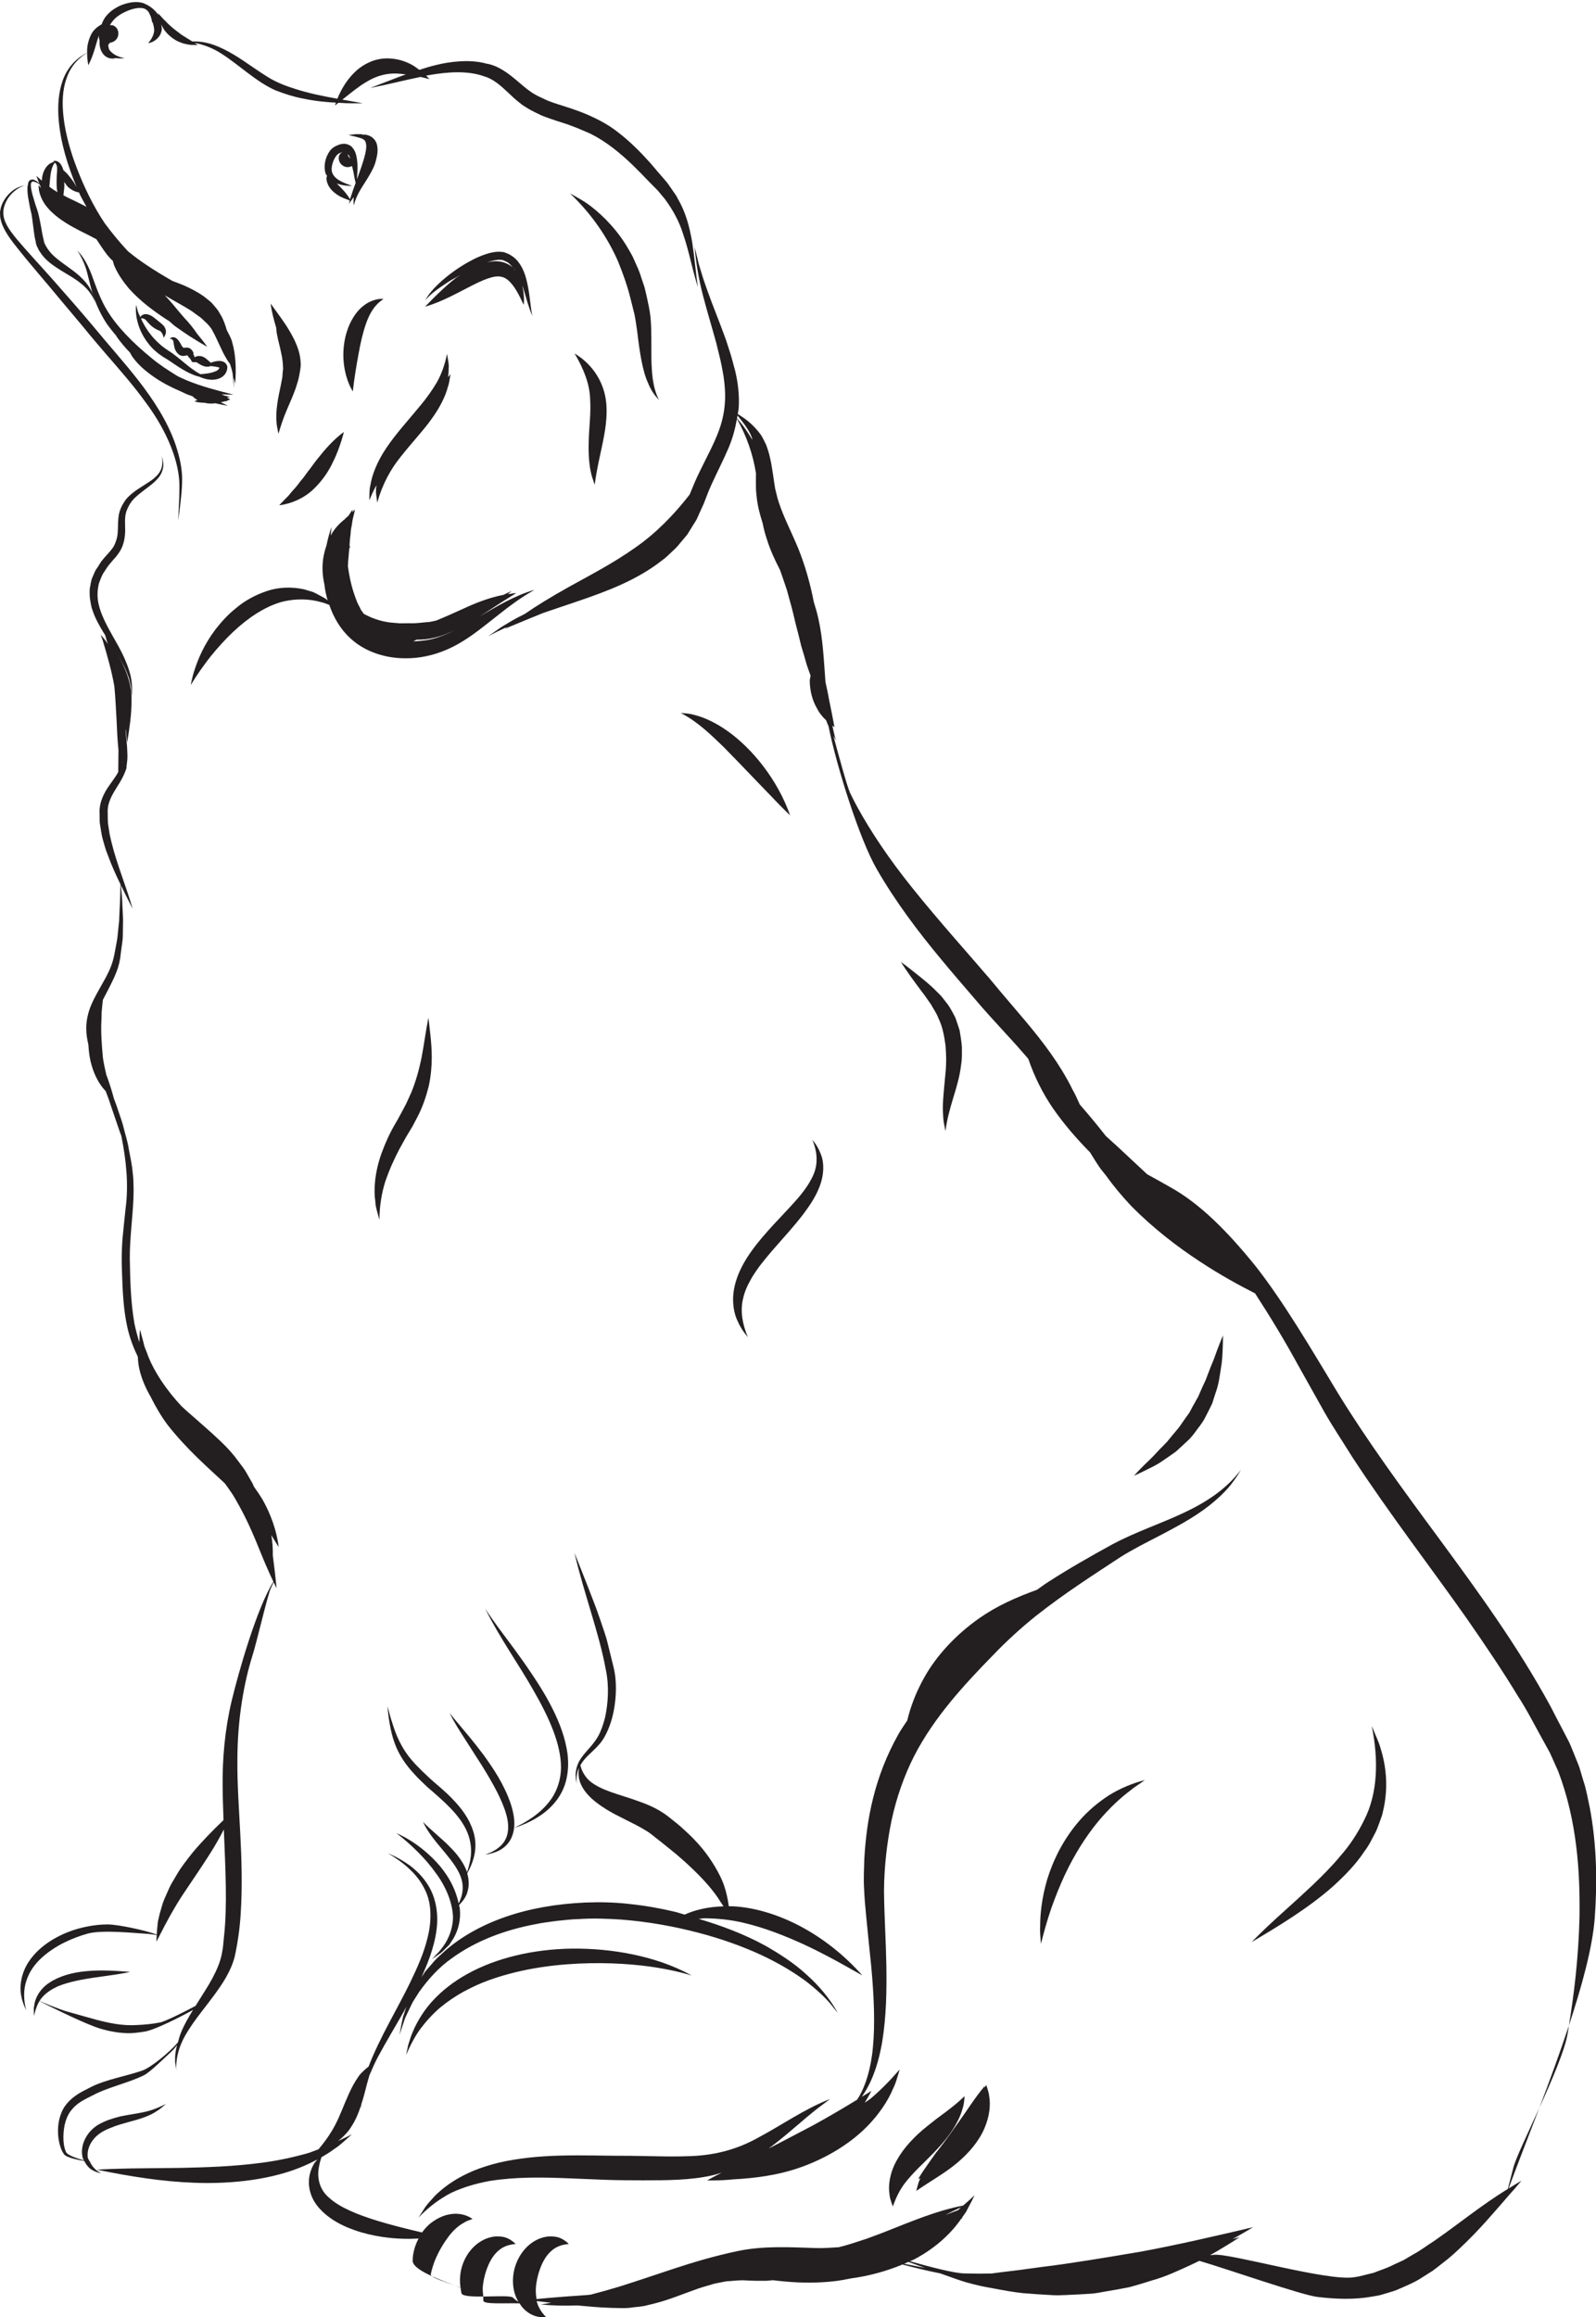 <?xml version="1.0" encoding="UTF-8"?><svg xmlns="http://www.w3.org/2000/svg" xmlns:xlink="http://www.w3.org/1999/xlink" height="111.6" preserveAspectRatio="xMidYMid meet" version="1.0" viewBox="0.0 -0.1 76.9 111.6" width="76.9" zoomAndPan="magnify"><defs><clipPath id="a"><path d="M 23 11 L 76.91 11 L 76.91 98 L 23 98 Z M 23 11"/></clipPath><clipPath id="b"><path d="M 23 101 L 75 101 L 75 111.512 L 23 111.512 Z M 23 101"/></clipPath></defs><g><g id="change1_1"><path d="M 23.668 108.727 C 23.867 108.387 24.129 108.172 24.391 108.078 C 24.516 108.027 24.633 108.008 24.715 107.996 C 24.797 107.984 24.844 107.98 24.844 107.98 C 24.715 107.848 24.539 107.727 24.344 107.664 C 24.148 107.609 23.922 107.598 23.707 107.641 C 23.277 107.723 22.906 107.992 22.656 108.305 C 22.223 108.852 22.102 109.516 22.191 110.086 C 22.098 110.051 22 110.012 21.898 109.973 C 22.016 110.02 22.113 110.062 22.195 110.098 C 22.207 110.184 22.215 110.277 22.238 110.359 C 22.281 110.5 22.762 110.516 23.285 110.512 C 23.27 110.34 23.246 110.168 23.266 109.996 C 23.32 109.523 23.469 109.066 23.668 108.727" fill="#231f20"/></g><g id="change1_2"><path d="M 20.965 108.75 C 21.145 108.316 21.379 107.934 21.617 107.617 C 21.855 107.301 22.125 107.074 22.359 106.953 C 22.473 106.875 22.574 106.852 22.645 106.82 C 22.723 106.793 22.77 106.777 22.77 106.777 C 22.477 106.562 22.07 106.48 21.688 106.547 C 21.305 106.609 20.965 106.801 20.684 107.035 C 20.551 107.156 20.434 107.285 20.336 107.426 C 19.574 107.25 18.832 107.062 18.145 106.852 C 17.219 106.562 16.363 106.223 15.848 105.746 C 15.309 105.285 15.277 104.641 15.383 104.191 C 15.414 104.035 15.453 103.91 15.488 103.801 C 15.723 103.668 15.941 103.531 16.109 103.402 C 16.41 103.211 16.598 103.008 16.742 102.891 C 16.883 102.766 16.953 102.695 16.953 102.695 C 16.738 102.816 16.516 102.914 16.293 103.02 C 16.535 102.828 16.75 102.609 16.906 102.363 C 17.137 102.02 17.273 101.676 17.379 101.352 C 17.383 101.406 17.383 101.441 17.383 101.441 C 17.383 101.379 17.402 101.32 17.406 101.262 C 17.461 101.086 17.52 100.906 17.559 100.75 C 17.648 100.398 17.723 100.109 17.797 99.863 C 17.922 99.566 18.055 99.27 18.203 98.984 C 18.609 98.227 19.051 97.504 19.457 96.785 C 19.5 96.707 19.539 96.629 19.586 96.551 C 19.566 96.602 19.547 96.652 19.531 96.699 C 19.492 96.828 19.453 96.945 19.414 97.055 C 19.395 97.168 19.371 97.27 19.352 97.355 C 19.281 97.719 19.246 97.914 19.246 97.914 L 19.43 97.363 L 19.523 97.09 L 19.645 96.832 C 19.73 96.66 19.805 96.484 19.895 96.316 L 20.199 95.836 C 20.637 95.223 21.145 94.66 21.754 94.23 C 22.953 93.355 24.371 92.848 25.781 92.582 C 26.129 92.504 26.484 92.469 26.836 92.418 C 27.184 92.383 27.539 92.34 27.883 92.332 C 28.582 92.285 29.266 92.312 29.926 92.355 C 31.254 92.457 32.508 92.691 33.645 92.988 C 34.781 93.285 35.801 93.656 36.672 94.059 C 37.547 94.465 38.262 94.906 38.82 95.316 C 39.367 95.738 39.766 96.121 40.008 96.406 C 40.238 96.699 40.367 96.852 40.367 96.852 C 39.984 96.156 39.453 95.535 38.855 95 C 38.262 94.453 37.582 94.02 36.891 93.621 C 35.852 93.051 34.762 92.648 33.664 92.32 C 33.77 92.312 33.875 92.293 33.98 92.293 C 34.582 92.301 35.156 92.363 35.715 92.484 C 36.828 92.734 37.84 93.148 38.703 93.539 C 39.566 93.938 40.27 94.328 40.766 94.605 C 41.262 94.883 41.551 95.047 41.551 95.047 C 40.68 94.062 39.637 93.242 38.543 92.668 C 37.449 92.09 36.301 91.762 35.297 91.715 C 35.234 91.711 35.18 91.715 35.117 91.715 C 35.047 91.223 34.93 90.73 34.707 90.281 C 34.391 89.645 33.977 89.051 33.512 88.566 C 33.285 88.312 33.035 88.102 32.797 87.879 C 32.68 87.773 32.555 87.68 32.434 87.582 C 32.312 87.484 32.203 87.391 32.047 87.281 C 31.469 86.879 30.898 86.703 30.406 86.531 C 29.906 86.371 29.469 86.238 29.109 86.086 C 28.75 85.934 28.469 85.758 28.293 85.559 C 28.078 85.309 28 85.074 27.965 84.922 C 28.059 84.754 28.18 84.605 28.32 84.469 C 28.5 84.289 28.703 84.117 28.879 83.91 C 29.062 83.703 29.195 83.453 29.297 83.211 C 29.508 82.723 29.609 82.203 29.656 81.699 C 29.695 81.199 29.684 80.695 29.566 80.211 L 29.57 80.227 C 29.469 79.812 29.371 79.418 29.277 79.039 C 29.188 78.656 29.047 78.312 28.941 77.973 C 28.719 77.305 28.477 76.73 28.293 76.238 C 27.918 75.281 27.68 74.695 27.68 74.695 C 28.145 76.68 28.875 78.582 29.184 80.293 L 29.188 80.309 C 29.359 81.109 29.301 81.93 29.156 82.613 C 29.07 82.953 28.961 83.277 28.812 83.539 C 28.66 83.805 28.465 84.02 28.285 84.223 C 28.105 84.426 27.949 84.625 27.859 84.828 C 27.77 85.027 27.742 85.219 27.734 85.367 C 27.738 85.52 27.746 85.629 27.77 85.703 C 27.777 85.781 27.785 85.82 27.785 85.82 C 27.766 85.559 27.785 85.301 27.883 85.066 C 27.883 85.062 27.887 85.059 27.891 85.051 C 27.859 85.312 27.871 85.582 27.992 85.844 C 28.156 86.207 28.445 86.492 28.734 86.715 C 29.328 87.176 29.969 87.449 30.516 87.734 C 30.797 87.871 31.039 88.016 31.262 88.156 C 31.449 88.293 31.699 88.504 31.926 88.676 C 32.148 88.855 32.363 89.031 32.574 89.199 C 32.766 89.375 32.973 89.539 33.148 89.707 C 33.867 90.367 34.418 91 34.719 91.508 C 34.766 91.574 34.801 91.629 34.84 91.684 C 34.844 91.695 34.852 91.707 34.855 91.719 C 34.074 91.738 33.422 91.914 32.988 92.117 C 32.836 92.078 32.684 92.02 32.535 91.984 C 31.797 91.809 31.062 91.68 30.336 91.605 C 29.609 91.52 28.891 91.508 28.195 91.535 C 26.805 91.598 25.492 91.828 24.344 92.23 C 23.191 92.629 22.203 93.199 21.457 93.848 C 21.273 94.02 21.09 94.172 20.934 94.344 C 20.781 94.52 20.641 94.688 20.496 94.848 C 20.43 94.949 20.371 95.039 20.305 95.133 C 20.707 94.266 21.008 93.402 21.062 92.559 C 21.102 91.879 20.949 91.238 20.668 90.766 C 20.391 90.289 20.031 89.965 19.723 89.734 C 19.406 89.516 19.145 89.367 18.957 89.281 C 18.773 89.199 18.676 89.152 18.676 89.152 C 19.406 89.578 20.098 90.141 20.453 90.875 C 20.645 91.238 20.727 91.637 20.738 92.035 C 20.75 92.434 20.703 92.832 20.605 93.215 C 20.422 93.984 20.094 94.699 19.77 95.371 C 19.445 96.043 19.098 96.664 18.789 97.254 C 18.359 98.062 18.004 98.793 17.762 99.43 C 17.594 99.574 17.418 99.715 17.289 99.891 C 17.094 100.168 16.934 100.465 16.809 100.75 C 16.551 101.316 16.379 101.816 16.16 102.227 C 15.953 102.633 15.715 102.957 15.535 103.188 C 15.457 103.285 15.398 103.355 15.348 103.418 C 15.18 103.477 15.016 103.551 14.848 103.602 C 14.121 103.809 13.398 103.961 12.684 104.059 C 11.254 104.254 9.883 104.289 8.691 104.316 C 7.504 104.332 6.492 104.332 5.789 104.355 C 5.082 104.371 4.672 104.402 4.672 104.402 C 6.25 104.727 7.832 104.977 9.348 105.031 C 10.848 105.09 12.277 104.945 13.457 104.629 C 14.18 104.438 14.789 104.18 15.289 103.91 C 15.23 103.996 15.152 104.062 15.105 104.16 C 14.969 104.41 14.879 104.707 14.883 105.02 C 14.883 105.328 14.977 105.645 15.129 105.91 C 15.285 106.176 15.492 106.391 15.711 106.574 C 16.148 106.934 16.629 107.156 17.09 107.316 C 17.551 107.48 17.992 107.574 18.402 107.637 C 19.121 107.746 19.707 107.742 20.168 107.719 C 19.984 108.066 19.887 108.438 19.883 108.781 C 19.879 109.043 20.312 109.305 20.82 109.535 C 20.777 109.504 20.75 109.473 20.754 109.445 C 20.809 109.191 20.879 108.969 20.965 108.75" fill="#231f20"/></g><g id="change1_3"><path d="M 21.898 109.973 C 21.59 109.855 21.191 109.703 20.82 109.535 C 20.98 109.66 21.453 109.812 21.898 109.973" fill="#231f20"/></g><g id="change1_4"><path d="M 45.648 102.836 C 46.035 102.336 46.289 101.82 46.383 101.449 C 46.445 101.27 46.449 101.113 46.465 101.012 C 46.473 100.914 46.477 100.859 46.477 100.859 C 46.172 101.16 45.871 101.391 45.57 101.621 C 45.262 101.844 44.965 102.07 44.672 102.309 C 44.09 102.773 43.551 103.332 43.215 103.941 C 42.867 104.547 42.789 105.184 42.859 105.578 C 42.867 105.777 42.941 105.926 42.965 106.023 C 43.004 106.121 43.02 106.176 43.02 106.176 C 43.172 105.738 43.352 105.391 43.566 105.094 C 43.785 104.805 44.02 104.559 44.258 104.316 C 44.754 103.828 45.262 103.34 45.648 102.836" fill="#231f20"/></g><g id="change1_5"><path d="M 47.426 102.426 C 47.695 101.812 47.73 101.242 47.664 100.875 C 47.648 100.691 47.59 100.551 47.566 100.457 C 47.531 100.367 47.516 100.316 47.516 100.316 C 47.496 100.363 47.469 100.398 47.449 100.445 C 47.445 100.426 47.438 100.383 47.438 100.383 C 46.949 100.969 46.602 101.539 46.25 102.023 C 45.898 102.508 45.594 102.961 45.273 103.367 C 45.242 103.41 45.211 103.445 45.18 103.488 C 45.16 103.516 45.137 103.539 45.113 103.566 C 45.066 103.629 45.031 103.688 44.984 103.75 C 44.941 103.812 44.891 103.879 44.848 103.938 C 44.727 104.117 44.617 104.273 44.52 104.41 C 44.34 104.676 44.242 104.852 44.242 104.852 C 44.281 104.844 44.309 104.824 44.348 104.816 C 44.34 104.828 44.328 104.848 44.324 104.859 C 44.246 105.031 44.215 105.18 44.188 105.273 C 44.164 105.375 44.148 105.426 44.148 105.426 C 44.867 104.926 45.516 104.578 46.094 104.094 C 46.672 103.617 47.16 103.039 47.426 102.426" fill="#231f20"/></g><g id="change1_6"><path d="M 18.617 21.473 C 18.168 22.133 17.918 22.793 17.848 23.266 C 17.789 23.492 17.805 23.684 17.797 23.809 C 17.797 23.93 17.797 24 17.797 24 C 17.898 23.738 18.012 23.5 18.137 23.273 C 18.137 23.336 18.113 23.422 18.117 23.477 C 18.105 23.68 18.145 23.84 18.156 23.945 C 18.168 24.051 18.176 24.109 18.176 24.109 C 18.422 23.23 18.816 22.5 19.324 21.879 C 19.816 21.25 20.371 20.672 20.781 20.098 C 21.203 19.523 21.469 18.965 21.574 18.555 C 21.645 18.363 21.656 18.191 21.68 18.082 C 21.695 17.973 21.707 17.914 21.707 17.914 C 21.668 17.973 21.629 18.012 21.59 18.066 C 21.609 17.918 21.621 17.777 21.617 17.652 C 21.641 17.422 21.582 17.246 21.57 17.125 C 21.551 17.008 21.539 16.941 21.539 16.941 C 21.441 17.445 21.281 17.898 21.055 18.305 C 20.816 18.711 20.547 19.082 20.254 19.434 C 19.672 20.141 19.059 20.809 18.617 21.473" fill="#231f20"/></g><g id="change1_7"><path d="M 13.383 14.996 C 13.168 14.699 13.039 14.523 13.039 14.523 C 13.09 14.926 13.199 15.316 13.309 15.688 C 13.32 15.789 13.324 15.898 13.344 15.996 C 13.406 16.328 13.496 16.629 13.547 16.898 C 13.617 17.176 13.629 17.422 13.641 17.652 C 13.621 17.793 13.613 17.926 13.605 18.062 C 13.566 18.277 13.523 18.496 13.48 18.699 C 13.348 19.297 13.285 19.848 13.324 20.219 C 13.328 20.406 13.375 20.551 13.387 20.648 C 13.406 20.738 13.418 20.793 13.418 20.793 C 13.531 20.395 13.656 20.027 13.809 19.668 C 13.961 19.312 14.121 18.961 14.254 18.582 C 14.312 18.391 14.379 18.199 14.414 18.008 C 14.43 17.914 14.449 17.812 14.465 17.723 C 14.477 17.613 14.5 17.496 14.488 17.395 C 14.473 16.949 14.336 16.605 14.199 16.301 C 13.914 15.715 13.598 15.297 13.383 14.996" fill="#231f20"/></g><g id="change1_8"><path d="M 2.582 7.824 C 2.605 7.785 2.625 7.758 2.645 7.73 C 2.711 7.805 2.75 7.883 2.75 7.965 C 2.758 8.082 2.75 8.203 2.738 8.328 C 2.723 8.574 2.719 8.824 2.746 9.047 C 2.75 9.086 2.762 9.117 2.77 9.156 C 2.621 9.07 2.492 8.984 2.379 8.895 C 2.398 8.648 2.418 8.422 2.449 8.234 C 2.477 8.059 2.527 7.918 2.582 7.824 Z M 3.332 8.953 C 3.465 9.059 3.598 9.117 3.695 9.145 C 3.762 9.164 3.777 9.164 3.801 9.164 C 3.91 9.41 4.043 9.629 4.168 9.863 C 4.137 9.844 4.102 9.828 4.07 9.812 C 3.773 9.656 3.492 9.527 3.25 9.41 C 3.176 9.375 3.125 9.34 3.055 9.305 C 3.074 9.164 3.082 9.047 3.098 8.938 C 3.105 8.844 3.094 8.758 3.094 8.664 C 3.168 8.77 3.242 8.887 3.332 8.953 Z M 1.324 8.91 C 1.309 9.23 1.375 9.531 1.43 9.812 L 1.43 9.828 C 1.465 10.016 1.523 10.184 1.543 10.371 C 1.57 10.562 1.594 10.746 1.617 10.93 C 1.637 11.113 1.664 11.301 1.707 11.484 C 1.734 11.578 1.727 11.664 1.789 11.781 C 1.832 11.867 1.867 11.957 1.926 12.035 C 2.137 12.363 2.418 12.586 2.684 12.762 C 2.949 12.941 3.199 13.082 3.422 13.219 C 3.645 13.355 3.832 13.492 3.992 13.629 C 4.145 13.762 4.266 13.898 4.348 14.02 C 4.387 14.078 4.426 14.137 4.457 14.184 C 4.48 14.234 4.512 14.277 4.523 14.312 C 4.559 14.383 4.578 14.426 4.578 14.426 C 4.523 14.156 4.418 13.895 4.254 13.664 C 4.094 13.43 3.891 13.238 3.68 13.062 C 3.254 12.719 2.805 12.457 2.484 12.121 C 2.328 11.953 2.203 11.758 2.133 11.59 C 2.086 11.383 2.031 11.16 2 10.941 C 1.965 10.727 1.918 10.512 1.875 10.305 C 1.832 10.102 1.758 9.906 1.699 9.73 L 1.703 9.742 C 1.625 9.477 1.547 9.246 1.512 9.043 C 1.488 8.938 1.484 8.84 1.488 8.766 C 1.488 8.707 1.531 8.645 1.586 8.645 C 1.645 8.645 1.695 8.664 1.75 8.691 C 1.805 8.715 1.848 8.734 1.883 8.762 C 1.898 8.77 1.895 8.77 1.906 8.777 C 1.93 8.836 1.953 8.895 1.98 8.953 C 1.969 8.941 1.949 8.922 1.938 8.91 C 1.887 8.855 1.859 8.82 1.859 8.82 C 1.852 9.141 1.98 9.469 2.164 9.738 C 2.352 10.008 2.586 10.211 2.816 10.391 C 3.289 10.742 3.754 10.969 4.148 11.164 C 4.332 11.258 4.5 11.344 4.648 11.426 C 4.887 11.785 5.105 12.133 5.312 12.344 C 5.355 12.398 5.391 12.418 5.434 12.457 C 5.457 12.527 5.469 12.602 5.496 12.672 C 5.672 13.098 5.938 13.469 6.211 13.797 C 6.785 14.434 7.422 14.887 7.961 15.246 C 8.031 15.293 8.086 15.324 8.156 15.371 C 8.25 15.453 8.344 15.539 8.438 15.613 C 8.57 15.707 8.691 15.793 8.812 15.875 C 9.047 16.035 9.254 16.172 9.43 16.277 C 9.777 16.492 9.984 16.602 9.984 16.602 C 9.832 16.375 9.66 16.18 9.496 15.973 C 9.309 15.695 9.102 15.441 8.875 15.203 C 8.68 14.977 8.484 14.75 8.301 14.523 C 8.18 14.379 8.062 14.254 7.938 14.121 C 8.211 14.285 8.48 14.441 8.734 14.582 C 8.969 14.723 9.207 14.848 9.406 15.008 C 9.504 15.086 9.617 15.152 9.707 15.23 C 9.793 15.312 9.883 15.395 9.969 15.477 C 10.047 15.551 10.105 15.633 10.172 15.715 C 10.184 15.734 10.199 15.758 10.211 15.777 C 10.492 16.281 10.684 16.809 10.887 17.133 C 10.961 17.27 11.027 17.352 11.082 17.43 C 11.086 17.445 11.094 17.465 11.098 17.48 C 11.148 17.621 11.176 17.746 11.203 17.859 C 11.215 17.961 11.23 18.078 11.238 18.156 C 11.254 18.449 11.266 18.602 11.266 18.602 C 11.273 18.438 11.262 18.27 11.262 18.102 C 11.266 18.113 11.27 18.133 11.273 18.145 C 11.312 18.301 11.332 18.383 11.332 18.383 C 11.383 17.715 11.375 17.02 11.176 16.34 C 11.121 16.148 11.012 15.977 10.926 15.797 C 10.863 15.574 10.785 15.355 10.68 15.148 C 10.617 15.047 10.562 14.953 10.508 14.859 C 10.445 14.77 10.371 14.684 10.297 14.598 L 10.188 14.473 C 10.148 14.438 10.109 14.406 10.07 14.375 C 9.988 14.305 9.906 14.242 9.828 14.18 C 9.5 13.949 9.176 13.789 8.875 13.652 C 8.672 13.566 8.5 13.504 8.32 13.438 C 7.887 13.188 7.469 12.938 7.102 12.691 C 6.746 12.457 6.438 12.227 6.164 12 C 5.758 11.566 5.387 11.113 5.051 10.66 C 4.477 9.801 4.047 8.891 3.715 8.031 C 3.047 6.316 2.832 4.715 3.199 3.695 C 3.363 3.18 3.664 2.855 3.883 2.672 C 3.992 2.57 4.09 2.516 4.156 2.473 C 4.184 2.453 4.18 2.453 4.199 2.445 C 4.195 2.805 4.258 3.039 4.258 3.039 C 4.535 2.512 4.625 1.973 4.77 1.602 C 4.77 1.621 4.762 1.641 4.762 1.66 C 4.762 1.734 4.785 1.801 4.801 1.871 C 4.777 2.133 4.852 2.395 5.031 2.57 C 5.211 2.73 5.41 2.738 5.52 2.711 C 5.539 2.703 5.543 2.699 5.559 2.695 C 5.844 2.738 6.008 2.695 6.008 2.699 C 5.703 2.652 5.426 2.516 5.27 2.301 C 5.27 2.297 5.262 2.293 5.262 2.289 C 5.234 2.227 5.23 2.148 5.211 2.074 C 5.234 2.035 5.27 1.996 5.289 1.961 C 5.449 1.941 5.605 1.852 5.672 1.68 C 5.711 1.582 5.719 1.465 5.676 1.359 C 5.645 1.258 5.551 1.164 5.461 1.129 C 5.395 1.105 5.348 1.113 5.293 1.113 C 5.375 0.98 5.469 0.855 5.578 0.758 C 5.773 0.59 6.02 0.465 6.242 0.383 C 6.469 0.301 6.688 0.266 6.863 0.293 C 7.004 0.312 7.094 0.391 7.164 0.484 C 7.195 0.555 7.234 0.629 7.262 0.691 C 7.281 0.758 7.309 0.836 7.312 0.879 C 7.324 0.965 7.328 1.008 7.328 1.008 C 7.332 0.98 7.336 0.953 7.34 0.93 C 7.395 1.102 7.438 1.266 7.426 1.402 C 7.387 1.742 7.121 1.98 7.141 1.98 C 7.426 1.941 7.738 1.695 7.789 1.359 C 7.809 1.258 7.781 1.168 7.77 1.078 C 7.828 1.199 7.895 1.324 7.98 1.426 C 8.188 1.672 8.449 1.855 8.691 1.941 C 8.812 1.992 8.93 2.02 9.031 2.039 C 9.137 2.055 9.227 2.07 9.301 2.066 C 9.449 2.07 9.535 2.066 9.535 2.066 C 9.473 2.027 9.426 1.996 9.367 1.961 C 9.824 2.051 10.262 2.223 10.645 2.469 C 11.098 2.754 11.516 3.098 11.938 3.414 C 12.359 3.73 12.789 4.035 13.262 4.246 C 13.73 4.43 14.18 4.57 14.605 4.648 C 15.223 4.777 15.738 4.82 16.184 4.844 C 16.156 4.93 16.141 4.98 16.141 4.98 C 16.199 4.938 16.25 4.895 16.305 4.852 C 16.43 4.855 16.582 4.867 16.684 4.871 C 17.188 4.883 17.477 4.871 17.477 4.871 C 17.148 4.816 16.824 4.758 16.496 4.699 C 16.906 4.375 17.289 4.055 17.664 3.84 C 18.145 3.547 18.609 3.434 19.066 3.441 C 19.238 3.445 19.398 3.465 19.555 3.484 C 19.469 3.516 19.363 3.555 19.281 3.582 C 18.355 3.938 17.836 4.137 17.836 4.137 C 18.652 3.98 19.457 3.77 20.262 3.605 C 20.527 3.672 20.699 3.707 20.699 3.707 C 20.645 3.652 20.586 3.602 20.531 3.547 C 20.566 3.539 20.602 3.531 20.641 3.523 C 21.551 3.363 22.496 3.293 23.289 3.562 L 23.289 3.566 L 23.32 3.574 C 23.73 3.684 24.086 3.988 24.449 4.328 C 24.633 4.504 24.824 4.688 25.043 4.855 C 25.148 4.945 25.262 5.02 25.387 5.094 C 25.508 5.172 25.629 5.23 25.746 5.293 L 26.102 5.465 C 26.223 5.516 26.352 5.555 26.469 5.602 C 26.715 5.691 26.945 5.762 27.168 5.832 C 27.398 5.902 27.605 5.992 27.82 6.07 C 28.027 6.16 28.234 6.246 28.434 6.332 C 29.215 6.719 29.875 7.27 30.461 7.828 C 30.754 8.113 31.035 8.398 31.301 8.68 C 31.434 8.812 31.57 8.949 31.699 9.082 C 31.816 9.219 31.918 9.352 32.031 9.48 C 32.434 10.023 32.727 10.582 32.895 11.113 C 33.078 11.641 33.195 12.121 33.293 12.516 C 33.391 12.914 33.473 13.219 33.535 13.426 C 33.594 13.629 33.625 13.738 33.625 13.738 C 33.523 13.012 33.465 12.293 33.352 11.57 C 33.23 10.852 33.043 10.117 32.656 9.469 C 32.582 9.297 32.457 9.156 32.355 8.996 C 32.25 8.84 32.141 8.684 32.027 8.559 C 31.793 8.289 31.562 8.023 31.34 7.758 C 30.867 7.23 30.371 6.73 29.816 6.301 C 29.273 5.859 28.633 5.551 28.02 5.305 C 27.859 5.25 27.711 5.191 27.555 5.137 C 27.402 5.09 27.254 5.039 27.105 4.992 C 26.953 4.949 26.828 4.898 26.684 4.855 C 26.547 4.805 26.41 4.762 26.285 4.699 C 26.16 4.641 26.035 4.578 25.91 4.523 C 25.797 4.453 25.684 4.406 25.578 4.324 C 25.363 4.176 25.16 4 24.949 3.82 C 24.527 3.461 24.043 3.074 23.453 2.965 C 23.461 2.969 23.469 2.973 23.473 2.973 C 23.016 2.844 22.562 2.828 22.148 2.855 C 21.738 2.879 21.359 2.945 21.012 3.031 C 20.715 3.102 20.453 3.184 20.203 3.266 C 20.094 3.184 19.984 3.098 19.863 3.031 C 19.551 2.855 19.188 2.742 18.82 2.719 C 18.457 2.688 18.078 2.762 17.773 2.91 C 17.461 3.051 17.215 3.246 17.023 3.445 C 16.637 3.848 16.438 4.25 16.309 4.527 C 16.285 4.582 16.277 4.609 16.258 4.656 C 15.555 4.531 14.871 4.391 14.242 4.188 C 13.742 4.035 13.289 3.852 12.895 3.605 C 12.492 3.355 12.121 3.09 11.77 2.855 C 11.07 2.375 10.406 2.047 9.906 1.953 C 9.785 1.926 9.68 1.91 9.582 1.906 C 9.484 1.895 9.406 1.891 9.34 1.895 C 9.309 1.895 9.293 1.898 9.27 1.898 C 9.086 1.785 8.898 1.672 8.742 1.57 C 8.523 1.402 8.32 1.258 8.156 1.098 C 8.066 1.023 8.004 0.941 7.93 0.875 C 7.859 0.812 7.805 0.746 7.762 0.695 C 7.664 0.59 7.602 0.531 7.602 0.531 C 7.605 0.574 7.625 0.613 7.633 0.656 C 7.613 0.625 7.602 0.582 7.582 0.555 C 7.438 0.363 7.281 0.246 7.168 0.18 C 7.051 0.109 6.98 0.086 6.98 0.086 C 6.961 0.078 6.945 0.059 6.926 0.055 C 6.543 -0.066 6.168 0.027 5.844 0.148 C 5.531 0.281 5.227 0.492 5.039 0.777 C 4.977 0.871 4.938 0.973 4.895 1.074 C 4.688 1.184 4.508 1.344 4.402 1.539 C 4.27 1.801 4.207 2.07 4.199 2.289 C 4.195 2.348 4.199 2.391 4.199 2.441 C 3.656 2.703 3.227 3.191 3.023 3.773 C 2.809 4.371 2.777 5.016 2.824 5.633 C 2.918 6.801 3.27 7.898 3.695 8.918 C 3.645 8.832 3.594 8.734 3.543 8.66 C 3.438 8.508 3.328 8.371 3.227 8.258 C 3.16 8.188 3.109 8.148 3.055 8.098 C 3.004 7.91 2.906 7.738 2.781 7.68 C 2.715 7.641 2.656 7.645 2.617 7.648 C 2.578 7.648 2.559 7.652 2.559 7.652 C 2.582 7.664 2.59 7.684 2.605 7.695 C 2.492 7.723 2.383 7.781 2.297 7.867 C 2.188 7.977 2.125 8.109 2.078 8.242 C 2.039 8.363 2.02 8.484 2.016 8.602 C 1.863 8.465 1.754 8.371 1.754 8.371 C 1.793 8.492 1.844 8.613 1.891 8.734 C 1.812 8.66 1.73 8.59 1.613 8.551 C 1.523 8.531 1.422 8.57 1.379 8.656 C 1.355 8.711 1.355 8.75 1.348 8.793 C 1.309 8.805 1.266 8.805 1.215 8.816 C 1.211 8.816 1.207 8.82 1.207 8.82 C 1.254 8.809 1.301 8.801 1.348 8.797 C 1.344 8.832 1.324 8.875 1.324 8.91" fill="#231f20"/></g><g id="change1_9"><path d="M 6.27 16.891 C 6.312 16.965 6.344 17.043 6.395 17.105 C 6.637 17.441 6.938 17.703 7.246 17.934 C 7.746 18.305 8.25 18.555 8.73 18.762 C 8.887 18.84 9.039 18.91 9.195 18.957 C 9.219 18.969 9.242 18.973 9.27 18.984 C 9.344 19.055 9.422 19.117 9.512 19.168 C 9.426 19.203 9.371 19.227 9.371 19.227 C 9.461 19.273 9.66 19.297 9.887 19.301 C 9.906 19.305 9.922 19.316 9.941 19.32 C 10.098 19.344 10.246 19.34 10.391 19.324 C 10.406 19.328 10.434 19.336 10.449 19.34 C 10.785 19.414 10.98 19.441 10.98 19.441 C 10.863 19.387 10.746 19.332 10.633 19.277 C 10.656 19.273 10.68 19.27 10.703 19.266 L 10.773 19.242 C 10.832 19.234 10.895 19.223 10.953 19.215 C 10.973 19.215 10.953 19.207 10.941 19.199 L 10.926 19.195 L 11.094 19.145 L 10.934 19.039 C 11.023 19.023 11.086 19.016 11.086 19.016 C 10.984 18.992 10.898 18.973 10.797 18.949 L 10.777 18.938 C 10.738 18.91 10.703 18.914 10.668 18.895 C 10.672 18.895 10.684 18.895 10.688 18.895 C 11.047 18.906 11.25 18.906 11.25 18.906 C 10.473 18.715 9.707 18.508 9.023 18.23 C 8.863 18.164 8.719 18.094 8.566 18.023 C 8.125 17.754 7.695 17.473 7.312 17.156 C 6.402 16.414 5.625 15.629 5.145 14.824 C 4.668 14.027 4.496 13.219 4.23 12.703 C 4.105 12.445 3.973 12.254 3.875 12.137 C 3.773 12.023 3.719 11.957 3.719 11.957 C 3.898 12.23 4.039 12.52 4.137 12.816 C 4.23 13.117 4.293 13.43 4.375 13.734 C 4.527 14.348 4.793 14.949 5.125 15.465 C 5.285 15.691 5.457 15.906 5.633 16.109 C 5.625 16.102 5.594 16.078 5.594 16.078 C 5.793 16.367 6.027 16.637 6.27 16.891" fill="#231f20"/></g><g id="change1_10"><path d="M 16.344 7.285 L 16.363 7.277 C 16.414 7.254 16.461 7.238 16.508 7.227 C 16.367 7.281 16.309 7.43 16.32 7.535 C 16.332 7.781 16.535 7.922 16.684 7.945 C 16.812 7.961 16.891 7.93 16.961 7.895 C 16.98 7.996 17.016 8.105 17.031 8.191 C 17.07 8.402 17.098 8.574 17.133 8.691 C 17.133 8.699 17.137 8.699 17.137 8.707 C 17.039 8.969 16.957 9.203 16.906 9.375 C 16.887 9.43 16.879 9.457 16.867 9.5 C 16.668 9.164 16.422 8.934 16.23 8.742 C 16.453 8.82 16.637 8.836 16.758 8.848 C 16.895 8.855 16.961 8.852 16.961 8.852 C 16.742 8.773 16.527 8.695 16.344 8.586 C 16.156 8.477 16.031 8.328 15.992 8.168 C 15.926 7.855 16.145 7.371 16.344 7.285 Z M 16.543 7.215 C 16.539 7.215 16.539 7.215 16.539 7.215 C 16.539 7.215 16.539 7.215 16.543 7.215 Z M 16.871 7.547 C 16.871 7.543 16.867 7.535 16.863 7.531 C 16.828 7.473 16.793 7.434 16.77 7.406 C 16.762 7.398 16.77 7.375 16.766 7.363 C 16.77 7.363 16.789 7.355 16.789 7.355 C 16.781 7.344 16.77 7.332 16.758 7.32 C 16.758 7.312 16.758 7.312 16.758 7.309 C 16.793 7.355 16.832 7.414 16.855 7.48 C 16.867 7.504 16.867 7.523 16.871 7.547 Z M 15.746 7.43 C 15.672 7.613 15.633 7.805 15.645 7.988 C 15.641 8.082 15.668 8.18 15.691 8.27 C 15.715 8.305 15.738 8.332 15.758 8.367 C 15.746 8.406 15.73 8.445 15.73 8.488 C 15.73 8.641 15.789 8.773 15.855 8.891 C 15.996 9.109 16.18 9.242 16.344 9.34 C 16.508 9.43 16.652 9.484 16.758 9.52 C 16.797 9.535 16.824 9.543 16.852 9.555 C 16.828 9.648 16.812 9.715 16.812 9.715 C 16.848 9.668 16.879 9.621 16.914 9.574 C 16.914 9.574 16.926 9.578 16.926 9.578 C 16.926 9.574 16.922 9.57 16.918 9.566 C 16.965 9.508 17.004 9.445 17.047 9.387 C 17.047 9.391 17.043 9.395 17.043 9.398 C 17.016 9.652 17.051 9.789 17.051 9.789 C 17.172 9.246 17.512 8.832 17.781 8.371 C 17.91 8.148 18.051 7.898 18.109 7.645 C 18.176 7.395 18.223 7.148 18.168 6.891 C 18.145 6.758 18.066 6.633 17.969 6.547 C 17.871 6.461 17.766 6.422 17.672 6.398 C 17.598 6.379 17.551 6.387 17.484 6.383 C 17.445 6.375 17.398 6.359 17.363 6.359 C 17.328 6.359 17.312 6.363 17.281 6.367 C 17.254 6.367 17.215 6.359 17.191 6.359 C 16.938 6.379 16.797 6.406 16.797 6.406 C 17.027 6.457 17.258 6.508 17.461 6.582 C 17.512 6.621 17.574 6.648 17.598 6.703 C 17.68 6.875 17.645 7.098 17.598 7.312 C 17.496 7.742 17.336 8.152 17.211 8.504 C 17.207 8.512 17.203 8.52 17.199 8.531 C 17.219 8.223 17.246 7.914 17.203 7.598 C 17.172 7.391 17.137 7.16 16.93 6.953 C 16.816 6.863 16.656 6.812 16.527 6.828 C 16.395 6.836 16.297 6.883 16.199 6.926 C 15.93 7.047 15.832 7.25 15.746 7.43" fill="#231f20"/></g><g id="change1_11"><path d="M 16.188 6.926 C 16.191 6.926 16.195 6.926 16.199 6.926 C 16.203 6.922 16.203 6.918 16.207 6.918 L 16.188 6.926" fill="#231f20"/></g><g id="change1_12"><path d="M 7.145 15.449 C 7.207 15.52 7.293 15.602 7.379 15.664 C 7.469 15.73 7.555 15.773 7.625 15.805 C 7.859 15.867 7.875 16.18 7.891 16.164 C 7.953 16.062 8.023 15.941 7.984 15.785 C 7.949 15.625 7.824 15.523 7.746 15.461 C 7.59 15.336 7.48 15.234 7.312 15.121 C 7.227 15.074 7.125 15.031 7.027 15.031 C 6.93 15.023 6.863 15.074 6.812 15.105 C 6.773 15.152 6.777 15.152 6.762 15.176 C 6.738 15.129 6.707 15.066 6.688 15.023 C 6.629 14.891 6.613 14.781 6.59 14.707 C 6.57 14.629 6.555 14.586 6.555 14.586 C 6.492 15.258 6.754 15.957 7.16 16.461 C 7.355 16.723 7.613 16.926 7.867 17.094 C 8.102 17.23 8.312 17.379 8.523 17.52 C 8.93 17.789 9.32 17.988 9.613 18.047 C 9.613 18.051 9.613 18.047 9.617 18.051 C 9.848 18.152 10.098 18.211 10.348 18.184 C 10.52 18.156 10.711 18.098 10.852 17.91 C 10.906 17.82 10.953 17.723 10.953 17.59 C 10.953 17.465 10.855 17.363 10.758 17.32 C 10.652 17.277 10.57 17.285 10.508 17.289 C 10.445 17.289 10.387 17.301 10.332 17.316 C 10.262 17.332 10.211 17.352 10.156 17.371 C 10.086 17.312 10.027 17.254 9.969 17.207 C 9.891 17.137 9.75 17.035 9.57 17.047 C 9.484 17.051 9.422 17.078 9.375 17.113 C 9.375 17.109 9.375 17.109 9.375 17.109 C 9.375 17.074 9.352 17.016 9.309 16.957 C 9.312 16.957 9.316 16.953 9.32 16.949 L 9.328 16.949 C 9.328 16.949 9.328 16.949 9.332 16.957 C 9.332 16.949 9.328 16.93 9.324 16.922 C 9.328 16.898 9.301 16.855 9.281 16.812 C 9.23 16.738 9.16 16.664 9.066 16.648 C 9.02 16.641 8.961 16.641 8.93 16.645 L 8.855 16.652 C 8.836 16.652 8.852 16.652 8.844 16.652 C 8.852 16.668 8.801 16.621 8.781 16.59 C 8.754 16.555 8.727 16.508 8.703 16.457 C 8.645 16.359 8.582 16.246 8.48 16.184 C 8.375 16.113 8.285 16.148 8.242 16.168 C 8.199 16.191 8.176 16.211 8.176 16.211 C 8.375 16.238 8.348 16.336 8.375 16.484 C 8.406 16.629 8.414 16.828 8.652 17 C 8.703 17.02 8.75 17.043 8.809 17.043 C 8.867 17.047 8.914 17.035 8.93 17.031 C 9.004 17.02 8.988 17.016 8.996 17.016 C 9.023 17.016 8.996 16.965 9.121 17.145 L 9.156 17.133 C 9.141 17.152 9.125 17.156 9.137 17.148 C 9.141 17.156 9.148 17.16 9.156 17.164 C 9.176 17.195 9.188 17.223 9.199 17.246 C 9.207 17.266 9.227 17.273 9.242 17.289 C 9.238 17.297 9.227 17.328 9.227 17.328 C 9.25 17.328 9.266 17.332 9.289 17.332 C 9.328 17.352 9.371 17.355 9.395 17.34 C 9.406 17.34 9.43 17.34 9.441 17.344 C 9.496 17.355 9.52 17.379 9.551 17.398 C 9.605 17.434 9.727 17.512 9.855 17.547 C 9.977 17.578 10.086 17.559 10.16 17.531 C 10.223 17.539 10.285 17.547 10.344 17.555 C 10.418 17.566 10.492 17.578 10.547 17.598 C 10.594 17.613 10.574 17.621 10.574 17.629 C 10.57 17.629 10.57 17.629 10.566 17.629 C 10.566 17.629 10.551 17.656 10.543 17.672 C 10.527 17.688 10.504 17.719 10.461 17.746 C 10.379 17.793 10.262 17.832 10.152 17.859 C 9.961 17.898 9.793 17.914 9.656 17.922 C 9.512 17.848 9.371 17.754 9.238 17.656 C 8.988 17.473 8.758 17.266 8.512 17.074 C 8.391 16.977 8.266 16.883 8.129 16.801 C 8.008 16.715 7.902 16.648 7.801 16.566 C 7.602 16.395 7.414 16.215 7.27 16.027 C 7.043 15.742 6.895 15.473 6.789 15.234 C 6.98 15.219 7.02 15.316 7.145 15.449" fill="#231f20"/></g><g id="change1_13"><path d="M 41.406 100.859 C 41.367 100.926 41.332 100.977 41.297 101.031 C 40.57 101.477 39.859 101.891 39.176 102.266 C 38.406 102.664 37.699 103.047 37.035 103.383 C 37.652 102.93 38.145 102.488 38.559 102.141 C 38.781 101.949 38.98 101.781 39.156 101.641 C 39.332 101.496 39.484 101.379 39.609 101.289 C 39.863 101.094 39.996 100.996 39.996 100.996 C 38.758 101.477 37.645 102.27 36.531 102.859 C 35.422 103.48 34.289 103.734 33.082 103.754 C 32.484 103.777 31.883 103.762 31.281 103.75 C 30.977 103.742 30.676 103.742 30.379 103.734 C 30.086 103.734 29.797 103.734 29.516 103.73 C 28.371 103.715 27.262 103.691 26.23 103.758 C 25.195 103.824 24.234 103.973 23.41 104.238 C 22.582 104.496 21.91 104.875 21.418 105.254 C 21.18 105.449 20.969 105.625 20.82 105.812 C 20.656 105.992 20.523 106.141 20.438 106.285 C 20.262 106.559 20.168 106.707 20.168 106.707 C 20.645 106.207 21.18 105.805 21.758 105.508 C 22.352 105.234 22.969 105.059 23.594 104.945 C 24.848 104.746 26.113 104.766 27.352 104.816 C 27.977 104.844 28.594 104.867 29.195 104.891 C 29.801 104.914 30.41 104.91 30.969 104.914 C 32.113 104.914 33.25 104.914 34.297 104.68 C 34.461 104.645 34.613 104.594 34.773 104.547 C 34.328 104.77 34.07 104.922 34.07 104.922 C 34.152 104.926 34.234 104.918 34.32 104.918 L 34.312 104.922 C 34.34 104.922 34.363 104.914 34.391 104.918 C 34.715 104.918 35.031 104.898 35.344 104.867 C 36.398 104.812 37.43 104.668 38.379 104.355 C 39.633 103.941 40.734 103.289 41.531 102.559 C 42.328 101.824 42.809 101.047 43.039 100.48 C 43.176 100.207 43.227 99.961 43.281 99.809 C 43.324 99.652 43.348 99.574 43.348 99.574 C 42.902 100.09 42.449 100.555 41.965 100.965 C 41.863 101.047 41.766 101.102 41.664 101.176 C 41.883 100.82 41.988 100.605 41.988 100.605 C 41.832 100.707 41.68 100.797 41.523 100.891 C 41.699 100.641 41.855 100.367 41.98 100.082 C 42.238 99.5 42.395 98.883 42.504 98.266 C 42.707 97.023 42.727 95.766 42.707 94.539 C 42.684 93.312 42.602 92.094 42.594 90.934 C 42.605 89.789 42.738 88.629 42.965 87.547 C 43.203 86.457 43.566 85.426 44.043 84.484 C 44.531 83.539 45.133 82.68 45.785 81.883 C 46.438 81.086 47.133 80.352 47.828 79.641 C 48.504 78.934 49.195 78.309 49.898 77.742 C 51.316 76.621 52.746 75.715 53.988 74.895 C 54.602 74.512 55.234 74.195 55.809 73.898 C 56.383 73.598 56.914 73.316 57.375 73.031 C 58.305 72.461 58.941 71.867 59.301 71.418 C 59.477 71.188 59.605 71.008 59.68 70.879 C 59.754 70.754 59.793 70.688 59.793 70.688 C 59.074 71.656 58.039 72.301 56.965 72.797 C 55.883 73.301 54.738 73.68 53.633 74.262 C 52.574 74.844 51.531 75.434 50.52 76.086 C 50.328 76.207 50.148 76.344 49.961 76.473 C 48.973 76.828 48.023 77.254 47.203 77.828 C 46.043 78.637 45.125 79.652 44.562 80.645 C 44.109 81.438 43.855 82.172 43.715 82.762 C 43.566 82.996 43.402 83.219 43.27 83.461 C 42.727 84.434 42.332 85.453 42.078 86.469 C 41.82 87.484 41.699 88.484 41.645 89.438 C 41.633 89.91 41.605 90.387 41.633 90.852 C 41.652 91.312 41.691 91.754 41.734 92.18 C 41.816 93.027 41.898 93.832 41.977 94.59 C 42.117 96.094 42.164 97.406 42.062 98.48 C 41.969 99.551 41.695 100.359 41.406 100.859" fill="#231f20"/></g><g clip-path="url(#a)" id="change1_36"><path d="M 35.512 20.047 C 35.52 20.004 35.527 19.961 35.535 19.914 C 35.805 20.246 36.074 20.582 36.219 20.953 C 36.238 21 36.238 21.047 36.258 21.094 C 36.047 20.742 35.855 20.469 35.715 20.293 C 35.605 20.168 35.547 20.094 35.512 20.047 Z M 76.602 86.973 C 76.504 86.535 76.438 86.098 76.293 85.676 L 76.102 85.035 C 76.031 84.824 75.934 84.621 75.859 84.418 C 75.77 84.211 75.695 84.004 75.602 83.805 L 75.305 83.234 C 75.105 82.855 74.91 82.48 74.719 82.105 C 73.098 79.125 71.168 76.5 69.363 74.039 C 67.547 71.582 65.863 69.277 64.48 67.023 C 63.113 64.762 61.867 62.637 60.516 60.906 C 59.832 60.059 59.152 59.293 58.461 58.641 C 57.77 57.988 57.07 57.457 56.383 57.078 C 55.984 56.848 55.621 56.648 55.277 56.461 C 54.766 55.98 54.273 55.531 53.832 55.113 C 53.637 54.941 53.457 54.773 53.277 54.609 C 52.848 54.059 52.43 53.562 52.027 53.098 C 51.906 52.836 51.797 52.574 51.645 52.324 L 51.668 52.359 C 51.062 51.137 50.246 50.078 49.438 49.113 C 49.035 48.637 48.641 48.172 48.25 47.715 C 48.055 47.484 47.867 47.258 47.68 47.031 C 47.484 46.805 47.289 46.586 47.102 46.363 C 45.582 44.621 44.215 43.055 43.168 41.645 C 42.125 40.234 41.391 38.992 40.957 38.086 C 40.809 37.758 40.406 36.27 40.156 35.348 C 40.234 35.477 40.285 35.566 40.285 35.566 C 40.199 35.332 40.164 35.09 40.105 34.852 C 40.164 34.895 40.207 34.922 40.207 34.922 C 40.113 34.41 40.027 33.98 39.941 33.57 C 39.891 33.27 39.828 33.008 39.773 32.746 C 39.695 31.719 39.656 30.684 39.426 29.672 C 39.367 29.41 39.293 29.148 39.211 28.895 C 39.035 27.98 38.781 27.109 38.461 26.312 C 38.117 25.488 37.758 24.801 37.543 24.148 C 37.484 23.98 37.438 23.82 37.406 23.664 C 37.387 23.586 37.367 23.512 37.348 23.43 C 37.336 23.348 37.324 23.266 37.309 23.184 C 37.262 22.855 37.215 22.527 37.16 22.219 C 37.125 22.059 37.098 21.91 37.059 21.766 C 37.016 21.613 36.965 21.465 36.918 21.332 C 36.859 21.199 36.789 21.07 36.727 20.953 C 36.668 20.832 36.578 20.742 36.508 20.648 C 36.199 20.281 35.906 20.074 35.703 19.941 C 35.637 19.898 35.594 19.871 35.547 19.84 C 35.559 19.738 35.59 19.637 35.594 19.539 C 35.633 18.902 35.551 18.301 35.422 17.758 C 35.344 17.492 35.285 17.227 35.207 16.977 C 35.133 16.73 35.047 16.488 34.973 16.254 C 34.641 15.332 34.316 14.559 34.086 13.902 C 33.969 13.578 33.867 13.281 33.793 13.023 C 33.711 12.766 33.645 12.547 33.609 12.363 C 33.523 11.996 33.469 11.805 33.469 11.805 C 33.539 12.59 33.672 13.379 33.875 14.148 C 34.074 14.91 34.305 15.664 34.508 16.406 C 34.594 16.781 34.699 17.145 34.77 17.516 C 34.844 17.887 34.906 18.25 34.926 18.609 C 34.98 19.324 34.875 20.016 34.629 20.664 C 34.387 21.316 34.035 21.945 33.723 22.594 C 33.535 22.965 33.383 23.348 33.23 23.719 C 32.453 24.723 31.574 25.605 30.613 26.273 C 29.543 27.031 28.418 27.609 27.453 28.145 C 26.562 28.641 25.824 29.094 25.293 29.465 C 25.016 29.605 24.754 29.738 24.547 29.867 C 24.316 30.008 24.121 30.117 23.973 30.23 C 23.668 30.441 23.512 30.551 23.512 30.551 C 23.816 30.387 24.129 30.234 24.445 30.094 C 24.379 30.145 24.332 30.18 24.332 30.18 C 24.953 29.918 25.566 29.672 26.172 29.422 C 26.707 29.238 27.242 29.059 27.777 28.879 C 29.227 28.387 30.695 27.844 31.914 26.879 C 32.074 26.773 32.207 26.625 32.348 26.5 C 32.492 26.367 32.633 26.238 32.75 26.082 C 32.871 25.934 32.996 25.785 33.117 25.645 C 33.219 25.48 33.316 25.32 33.418 25.156 C 33.465 25.078 33.523 25 33.566 24.918 L 33.68 24.664 C 33.758 24.492 33.832 24.324 33.91 24.156 C 34.031 23.836 34.148 23.531 34.285 23.23 C 34.559 22.625 34.863 22.047 35.121 21.434 C 35.305 20.996 35.426 20.535 35.508 20.074 C 35.98 20.914 36.285 21.801 36.426 22.699 C 36.426 22.805 36.426 22.914 36.422 23.016 C 36.426 23.27 36.414 23.508 36.453 23.781 C 36.496 24.25 36.613 24.684 36.746 25.098 C 36.797 25.352 36.859 25.605 36.941 25.844 C 37.105 26.379 37.332 26.867 37.574 27.332 C 37.617 27.461 37.676 27.598 37.715 27.73 C 37.781 27.922 37.844 28.117 37.91 28.301 C 37.965 28.492 38.016 28.684 38.066 28.871 C 38.176 29.238 38.254 29.617 38.344 29.969 C 38.438 30.324 38.523 30.672 38.602 31 C 38.703 31.324 38.793 31.637 38.875 31.934 C 38.941 32.113 38.996 32.273 39.055 32.441 C 39.047 32.523 39.016 32.609 39.016 32.695 C 39.023 33.18 39.145 33.633 39.34 33.973 C 39.383 34.059 39.43 34.141 39.477 34.215 C 39.531 34.289 39.582 34.355 39.633 34.414 C 39.691 34.488 39.746 34.531 39.801 34.586 C 39.844 34.688 39.883 34.797 39.922 34.883 C 40.328 36.895 41.434 40.371 42.254 41.777 C 43.168 43.359 44.25 44.785 45.332 46.086 C 45.871 46.742 46.41 47.359 46.926 47.961 C 47.441 48.578 47.977 49.148 48.469 49.691 C 48.855 50.105 49.211 50.508 49.547 50.898 C 49.836 51.754 50.246 52.566 50.727 53.27 C 51.305 54.105 51.93 54.801 52.527 55.41 C 52.703 55.703 52.871 55.969 53.031 56.195 C 53.129 56.32 53.211 56.422 53.293 56.523 C 53.668 57.047 54.078 57.531 54.5 57.98 C 55.594 59.09 56.754 59.965 57.793 60.648 C 58.828 61.332 59.746 61.824 60.398 62.156 C 60.426 62.172 60.445 62.18 60.473 62.195 C 61.215 63.336 61.918 64.5 62.57 65.695 C 62.988 66.441 63.402 67.18 63.816 67.918 C 64.234 68.652 64.711 69.355 65.152 70.07 C 66.984 72.871 68.961 75.418 70.711 77.91 C 71.578 79.16 72.406 80.383 73.145 81.605 C 73.539 82.203 73.855 82.824 74.188 83.43 C 74.352 83.73 74.52 84.027 74.68 84.324 C 74.812 84.621 74.945 84.918 75.078 85.211 C 75.996 87.621 76.137 90.102 76.105 92.254 C 76.055 94.242 75.836 95.984 75.594 97.461 C 76.23 95.531 76.734 93.684 76.84 92.277 C 76.969 90.504 76.93 88.715 76.602 86.973" fill="#231f20"/></g><g clip-path="url(#b)" id="change1_35"><path d="M 43.566 108.934 C 43.633 108.902 43.703 108.875 43.77 108.844 C 44.023 108.934 44.289 109.031 44.57 109.133 C 44.207 109.059 43.871 108.992 43.566 108.934 Z M 46.152 106.285 C 46.219 106.258 46.258 106.238 46.309 106.215 C 46.258 106.258 46.207 106.312 46.156 106.355 C 45.957 106.43 45.758 106.5 45.562 106.582 C 45.578 106.574 45.598 106.562 45.609 106.555 C 45.824 106.441 46 106.352 46.152 106.285 Z M 72.652 105.328 C 71.367 106.117 70.207 107.074 69.082 107.848 C 68.746 108.059 68.438 108.301 68.105 108.477 C 67.949 108.57 67.785 108.664 67.629 108.758 C 67.461 108.836 67.301 108.91 67.137 108.984 C 66.82 109.152 66.496 109.242 66.191 109.367 C 66.031 109.406 65.871 109.445 65.719 109.484 C 65.637 109.504 65.559 109.523 65.48 109.543 C 65.402 109.555 65.324 109.57 65.246 109.582 C 63.988 109.793 59.281 108.422 58.496 108.5 C 58.422 108.508 58.371 108.516 58.305 108.52 C 58.414 108.457 58.531 108.391 58.633 108.332 C 59.344 107.914 59.734 107.652 59.734 107.652 C 59.621 107.68 59.512 107.715 59.395 107.742 C 60.023 107.391 60.375 107.172 60.375 107.172 C 58.516 107.609 56.699 108.031 54.957 108.352 C 53.219 108.645 51.578 108.922 50.145 109.094 C 49.789 109.141 49.445 109.191 49.117 109.234 C 48.789 109.273 48.48 109.312 48.18 109.348 C 48.035 109.367 47.91 109.383 47.777 109.402 C 47.566 109.406 47.355 109.41 47.164 109.41 C 46.91 109.406 46.684 109.402 46.477 109.398 C 45.98 109.395 44.758 109.07 43.844 108.812 C 43.906 108.781 43.98 108.758 44.039 108.727 C 45.148 108.148 45.895 107.383 46.312 106.766 C 46.363 106.738 46.395 106.723 46.395 106.723 C 46.375 106.723 46.359 106.73 46.34 106.73 C 46.355 106.707 46.379 106.68 46.391 106.656 C 46.445 106.582 46.492 106.508 46.543 106.441 C 46.582 106.367 46.617 106.297 46.652 106.234 C 46.719 106.105 46.777 105.996 46.824 105.906 C 46.91 105.727 46.957 105.633 46.957 105.633 C 46.777 105.816 46.59 105.965 46.406 106.129 C 45.105 106.379 43.859 106.918 42.672 107.383 C 42.359 107.512 42.043 107.617 41.738 107.734 C 41.426 107.832 41.117 107.941 40.805 108.031 C 40.672 108.074 40.543 108.102 40.41 108.137 C 40.043 108.156 39.676 108.191 39.297 108.176 C 38.082 108.137 36.801 108.062 35.594 108.312 C 34.434 108.551 33.391 108.867 32.438 109.18 C 31.484 109.496 30.633 109.785 29.863 110.027 C 29.344 110.184 28.887 110.312 28.457 110.422 C 28.406 110.426 28.344 110.434 28.293 110.438 C 27.934 110.465 27.602 110.492 27.305 110.508 C 26.656 110.555 26.172 110.602 25.852 110.633 C 25.816 110.418 25.805 110.207 25.828 109.996 C 25.883 109.523 26.031 109.066 26.23 108.727 C 26.43 108.387 26.695 108.172 26.953 108.078 C 27.078 108.027 27.195 108.008 27.277 107.996 C 27.359 107.984 27.406 107.98 27.406 107.98 C 27.277 107.848 27.102 107.727 26.906 107.664 C 26.711 107.609 26.484 107.598 26.27 107.641 C 25.84 107.723 25.473 107.992 25.223 108.305 C 24.719 108.941 24.617 109.738 24.801 110.359 C 24.844 110.508 24.91 110.645 24.98 110.77 C 24.895 110.715 24.805 110.652 24.715 110.562 C 24.613 110.465 23.918 110.504 23.285 110.512 C 23.293 110.582 23.277 110.652 23.293 110.723 C 23.332 110.891 24.301 110.824 25.031 110.84 C 25.094 110.938 25.164 111.035 25.242 111.109 C 25.43 111.301 25.629 111.398 25.793 111.453 C 25.961 111.504 26.094 111.512 26.18 111.508 C 26.27 111.508 26.312 111.504 26.312 111.504 C 26.059 111.246 25.914 110.977 25.859 110.73 C 26.09 110.758 26.324 110.785 26.551 110.812 C 26.547 110.812 26.543 110.812 26.539 110.816 C 26.23 110.867 26.062 110.895 26.062 110.895 C 26.645 110.953 27.23 110.961 27.82 110.941 C 28.367 110.992 28.918 111.043 29.473 111.059 C 29.816 111.062 30.156 111.094 30.516 111.031 C 30.695 111.012 30.875 110.996 31.051 110.965 L 31.562 110.84 C 32.234 110.668 32.859 110.406 33.445 110.199 C 33.734 110.086 34.023 110.012 34.305 109.926 C 34.441 109.879 34.582 109.863 34.723 109.832 C 34.859 109.809 34.996 109.766 35.133 109.77 C 35.406 109.754 35.645 109.711 35.973 109.738 C 36.117 109.742 36.273 109.75 36.422 109.754 C 36.578 109.754 36.727 109.754 36.883 109.754 C 37.012 109.754 37.129 109.73 37.258 109.727 C 38.043 109.824 38.828 109.871 39.609 109.824 C 39.961 109.801 40.301 109.773 40.648 109.707 C 40.762 109.684 40.875 109.664 40.988 109.641 C 41.891 109.52 42.734 109.281 43.484 108.969 C 43.961 109.094 44.652 109.27 45.297 109.395 C 45.871 109.602 46.363 109.773 46.531 109.82 C 46.758 109.883 46.988 109.941 47.219 109.996 C 47.449 110.043 47.68 110.09 47.91 110.129 C 48.371 110.215 48.832 110.301 49.285 110.348 C 49.75 110.387 50.203 110.418 50.648 110.441 C 50.879 110.457 51.102 110.453 51.316 110.441 C 51.543 110.43 51.762 110.422 51.977 110.41 C 52.195 110.398 52.41 110.383 52.621 110.371 C 52.832 110.352 53.035 110.309 53.242 110.273 C 53.652 110.207 54.047 110.133 54.426 110.059 C 54.797 109.957 55.16 109.848 55.5 109.738 C 56.195 109.547 56.781 109.258 57.312 109.02 C 57.484 108.941 57.637 108.867 57.789 108.793 C 59.277 109.234 62.707 110.438 63.477 110.531 C 64.363 110.637 65.266 110.672 66.152 110.508 C 66.262 110.488 66.367 110.473 66.48 110.449 L 66.801 110.355 C 67.016 110.289 67.23 110.234 67.422 110.141 C 67.816 109.969 68.203 109.809 68.539 109.582 C 68.711 109.473 68.875 109.367 69.043 109.262 C 69.195 109.148 69.348 109.031 69.488 108.918 C 69.789 108.691 70.055 108.457 70.301 108.223 C 71.293 107.297 71.996 106.441 72.508 105.859 C 72.758 105.559 72.969 105.344 73.098 105.18 C 73.238 105.016 73.309 104.934 73.309 104.934 C 73.098 105.051 72.895 105.184 72.688 105.309 C 73.086 104.227 73.613 102.879 74.172 101.422 C 73.586 102.707 73.016 103.898 72.918 104.305 C 72.789 104.789 72.707 105.121 72.652 105.328" fill="#231f20"/></g><g id="change1_14"><path d="M 75.531 97.859 C 75.555 97.734 75.574 97.59 75.594 97.461 C 75.156 98.785 74.66 100.137 74.172 101.422 C 74.777 100.09 75.398 98.648 75.531 97.859" fill="#231f20"/></g><g id="change1_15"><path d="M 20.84 30.672 C 20.531 30.754 20.219 30.773 19.91 30.793 C 19.969 30.766 20.016 30.738 20.07 30.711 C 20.355 30.711 20.645 30.688 20.918 30.617 C 21.309 30.527 21.648 30.383 21.969 30.23 C 21.594 30.418 21.219 30.574 20.84 30.672 Z M 25.457 28.484 C 25.648 28.371 25.754 28.309 25.754 28.309 C 24.797 28.586 23.941 29.102 23.117 29.586 C 23.625 29.266 24.047 28.977 24.355 28.789 C 24.684 28.586 24.875 28.465 24.875 28.465 C 24.738 28.473 24.605 28.5 24.473 28.52 C 24.59 28.422 24.656 28.363 24.656 28.363 C 24.52 28.426 24.391 28.484 24.258 28.551 C 23.586 28.68 22.949 28.93 22.383 29.191 C 21.887 29.418 21.441 29.617 21.016 29.789 C 20.91 29.809 20.809 29.84 20.703 29.855 C 20.379 29.875 20.059 29.934 19.734 29.918 C 19.57 29.918 19.41 29.918 19.258 29.922 C 19.102 29.91 18.953 29.895 18.805 29.883 C 18.32 29.824 17.891 29.668 17.523 29.461 C 17.48 29.391 17.43 29.332 17.387 29.266 C 17.32 29.105 17.219 28.961 17.168 28.797 C 16.926 28.18 16.82 27.594 16.762 27.172 C 16.766 27.086 16.773 26.996 16.777 26.914 C 16.793 26.699 16.812 26.527 16.828 26.332 C 16.867 26.227 16.895 26.156 16.895 26.156 C 16.871 26.184 16.855 26.215 16.836 26.238 C 16.848 26.059 16.859 25.855 16.883 25.699 C 16.895 25.613 16.898 25.52 16.906 25.438 C 16.918 25.355 16.934 25.277 16.949 25.203 C 16.973 25.055 16.988 24.914 17.02 24.809 C 17.078 24.59 17.102 24.449 17.102 24.449 C 17.051 24.477 17.023 24.531 16.977 24.566 C 16.988 24.492 17 24.441 17 24.441 C 16.914 24.535 16.859 24.648 16.785 24.746 C 16.727 24.801 16.66 24.848 16.609 24.91 C 16.352 25.109 16.125 25.359 15.961 25.645 C 15.953 25.664 15.945 25.684 15.938 25.703 C 15.938 25.676 15.938 25.641 15.941 25.617 C 15.965 25.395 15.977 25.277 15.977 25.277 C 15.871 25.566 15.793 25.867 15.73 26.172 C 15.664 26.367 15.613 26.566 15.578 26.766 C 15.508 27.211 15.539 27.648 15.633 28.055 C 15.633 28.059 15.633 28.062 15.633 28.066 C 15.66 28.316 15.715 28.566 15.785 28.816 L 15.688 28.738 C 15.629 28.699 15.562 28.664 15.496 28.629 C 15.363 28.559 15.23 28.48 15.09 28.418 C 14.945 28.375 14.797 28.328 14.652 28.285 C 14.059 28.156 13.418 28.176 12.859 28.367 C 12.301 28.555 11.797 28.832 11.395 29.172 C 10.98 29.496 10.656 29.867 10.379 30.219 C 9.836 30.941 9.551 31.629 9.391 32.117 C 9.305 32.359 9.262 32.555 9.234 32.684 C 9.203 32.816 9.191 32.891 9.191 32.891 C 9.488 32.402 9.812 31.949 10.145 31.52 C 10.492 31.094 10.848 30.699 11.219 30.348 C 11.957 29.648 12.758 29.133 13.516 28.906 C 14.277 28.699 14.977 28.758 15.453 28.898 C 15.578 28.922 15.68 28.965 15.77 29 C 15.809 29.016 15.836 29.023 15.867 29.035 C 16.074 29.641 16.402 30.207 16.879 30.641 C 17.598 31.312 18.59 31.594 19.445 31.605 C 20.324 31.629 21.152 31.391 21.816 31.055 C 22.488 30.715 23.016 30.297 23.473 29.941 C 23.934 29.582 24.32 29.266 24.656 29.023 C 24.992 28.777 25.266 28.598 25.457 28.484" fill="#231f20"/></g><g id="change1_16"><path d="M 24.129 12.418 L 24.188 12.418 C 24.199 12.418 24.215 12.43 24.242 12.438 C 24.277 12.453 24.32 12.465 24.355 12.484 L 24.469 12.543 C 24.566 12.609 24.633 12.695 24.707 12.781 C 24.516 12.617 24.27 12.512 24.031 12.488 C 23.824 12.469 23.645 12.496 23.473 12.531 C 23.656 12.473 23.836 12.43 24.004 12.414 C 24.051 12.406 24.09 12.418 24.129 12.418 Z M 24.836 12.926 C 24.801 12.887 24.773 12.844 24.73 12.809 C 24.758 12.836 24.793 12.859 24.816 12.891 C 24.824 12.902 24.828 12.914 24.836 12.926 Z M 20.875 14.27 C 20.629 14.52 20.48 14.672 20.48 14.672 C 21.281 14.438 21.984 14.039 22.613 13.719 C 23.238 13.395 23.82 13.129 24.184 13.238 C 24.371 13.277 24.539 13.43 24.676 13.598 C 24.809 13.762 24.91 13.941 24.992 14.09 C 25.07 14.242 25.133 14.367 25.168 14.453 C 25.215 14.539 25.234 14.582 25.234 14.582 C 25.266 14.285 25.238 13.977 25.168 13.668 C 25.18 13.695 25.191 13.727 25.203 13.754 C 25.289 14.035 25.363 14.281 25.422 14.488 C 25.551 14.895 25.648 15.121 25.648 15.121 C 25.559 14.652 25.531 14.172 25.438 13.699 C 25.348 13.23 25.211 12.727 24.828 12.355 C 24.73 12.266 24.617 12.191 24.504 12.133 L 24.32 12.059 C 24.242 12.031 24.184 12.039 24.113 12.027 C 23.852 12.016 23.621 12.07 23.41 12.141 C 22.988 12.281 22.629 12.477 22.309 12.672 C 21.668 13.066 21.199 13.484 20.898 13.805 C 20.746 13.973 20.645 14.109 20.578 14.211 C 20.516 14.312 20.484 14.367 20.484 14.367 C 20.809 13.988 21.227 13.727 21.621 13.465 C 21.812 13.34 22.004 13.25 22.199 13.141 C 22.125 13.191 22.031 13.238 21.965 13.289 C 21.48 13.664 21.129 14.023 20.875 14.27" fill="#231f20"/></g><g id="change1_17"><path d="M 4.047 15.691 C 4.402 16.133 4.762 16.547 5.105 16.949 C 5.805 17.754 6.461 18.508 6.996 19.25 C 8.102 20.719 8.641 22.203 8.645 23.273 C 8.648 23.809 8.621 24.234 8.605 24.52 C 8.594 24.812 8.59 24.965 8.59 24.965 C 8.66 24.363 8.758 23.762 8.773 23.145 C 8.801 22.523 8.656 21.91 8.465 21.332 C 8.062 20.164 7.379 19.145 6.668 18.223 C 5.949 17.305 5.195 16.473 4.523 15.652 C 3.84 14.84 3.16 14.062 2.543 13.367 C 1.926 12.672 1.336 12.043 0.848 11.465 C 0.605 11.176 0.387 10.891 0.262 10.605 C 0.129 10.312 0.137 10.027 0.223 9.781 C 0.402 9.277 0.781 9.008 1.031 8.891 C 1.102 8.859 1.156 8.84 1.207 8.82 C 0.988 8.867 0.777 8.949 0.598 9.09 C 0.352 9.285 0.152 9.555 0.051 9.863 C 0.035 9.945 0.012 10.023 0 10.105 L 0.008 10.355 C 0.039 10.516 0.078 10.676 0.152 10.82 C 0.281 11.109 0.469 11.371 0.656 11.617 C 1.406 12.582 2.219 13.492 2.949 14.383 C 3.324 14.832 3.695 15.266 4.047 15.691" fill="#231f20"/></g><g id="change1_18"><path d="M 4.5 95.156 C 5.023 95.082 5.473 95.023 5.781 94.969 C 6.098 94.918 6.273 94.875 6.273 94.875 C 5.555 94.82 4.844 94.773 4.168 94.84 C 3.492 94.898 2.852 95.078 2.375 95.398 C 1.891 95.711 1.672 96.195 1.648 96.508 C 1.625 96.586 1.625 96.656 1.629 96.719 C 1.629 96.777 1.633 96.828 1.633 96.871 C 1.637 96.957 1.637 97 1.637 97 C 1.715 96.656 1.824 96.34 2.035 96.098 C 2.246 95.855 2.52 95.695 2.797 95.566 C 3.375 95.336 3.977 95.238 4.5 95.156" fill="#231f20"/></g><g id="change1_19"><path d="M 5.883 36.543 C 5.883 36.555 5.883 36.57 5.879 36.582 C 5.879 36.598 5.871 36.605 5.867 36.621 C 5.875 36.594 5.879 36.57 5.883 36.543 Z M 5.93 33.289 C 5.934 33.305 5.938 33.32 5.938 33.336 C 5.938 33.332 5.934 33.324 5.934 33.316 C 5.93 33.309 5.934 33.297 5.93 33.289 Z M 4.344 104.047 C 4.355 104.047 4.375 104.051 4.383 104.055 C 4.418 104.062 4.434 104.062 4.434 104.062 C 4.414 104.055 4.367 104.047 4.336 104.035 C 4.301 103.957 4.238 103.887 4.227 103.805 C 4.188 103.473 4.324 103.148 4.531 102.906 C 4.746 102.66 5.02 102.508 5.324 102.391 C 5.617 102.262 5.918 102.188 6.199 102.105 C 6.77 101.961 7.266 101.789 7.555 101.578 C 7.711 101.492 7.812 101.383 7.887 101.328 C 7.957 101.27 7.996 101.234 7.996 101.234 C 7.637 101.418 7.281 101.559 6.91 101.633 C 6.543 101.711 6.168 101.758 5.797 101.836 C 5.43 101.926 5.086 102.039 4.762 102.219 C 4.438 102.406 4.199 102.688 4.07 102.984 C 3.938 103.281 3.914 103.602 3.992 103.852 C 4.004 103.891 4.031 103.918 4.043 103.953 C 3.688 103.852 3.238 103.703 3.176 103.543 C 3.078 103.312 3.051 103.059 3.055 102.805 C 3.062 102.301 3.184 101.805 3.492 101.473 C 3.785 101.117 4.238 100.949 4.648 100.73 C 5.055 100.539 5.477 100.406 5.863 100.273 C 6.254 100.141 6.617 100.012 6.926 99.859 C 7.238 99.711 8.008 98.934 8.195 98.773 C 8.355 98.629 8.457 98.504 8.531 98.395 C 8.461 98.676 8.426 98.922 8.438 99.109 C 8.426 99.277 8.477 99.402 8.48 99.488 C 8.488 99.574 8.496 99.613 8.496 99.613 C 8.457 98.922 8.699 98.266 9.07 97.699 C 9.43 97.121 9.875 96.598 10.293 96.031 C 10.703 95.473 11.125 94.863 11.312 94.129 C 11.465 93.418 11.555 92.758 11.598 92.074 C 11.77 89.371 11.422 86.879 11.438 84.766 C 11.43 82.656 11.777 80.891 12.145 79.703 C 12.344 79.113 12.898 76.695 13.051 76.395 C 13.109 76.27 13.148 76.184 13.184 76.109 C 13.273 76.297 13.324 76.395 13.324 76.395 C 13.277 75.871 13.215 75.348 13.145 74.824 C 13.152 74.488 13.129 74.16 13.074 73.84 C 13.152 73.969 13.219 74.086 13.277 74.172 C 13.379 74.332 13.43 74.418 13.43 74.418 C 13.332 73.629 13.051 72.84 12.656 72.137 C 12.523 71.91 12.375 71.707 12.23 71.496 C 12.211 71.457 12.199 71.414 12.18 71.371 C 12.074 71.184 11.965 70.996 11.859 70.809 C 11.754 70.625 11.617 70.465 11.492 70.293 C 11.25 69.953 10.965 69.641 10.688 69.375 C 10.129 68.836 9.59 68.387 9.113 67.961 C 8.984 67.852 8.875 67.746 8.758 67.641 C 8.672 67.543 8.574 67.445 8.496 67.352 C 7.746 66.488 7.277 65.652 7.059 65.004 C 7.027 64.918 6.996 64.844 6.969 64.777 C 6.945 64.703 6.93 64.633 6.914 64.566 C 6.879 64.434 6.852 64.324 6.824 64.23 C 6.773 64.047 6.746 63.945 6.746 63.945 C 6.715 64.141 6.727 64.348 6.715 64.551 C 6.621 64.254 6.543 63.953 6.477 63.652 C 6.293 62.598 6.273 61.527 6.254 60.527 C 6.25 59.535 6.387 58.586 6.426 57.691 C 6.43 57.465 6.445 57.246 6.434 57.031 C 6.43 56.812 6.426 56.602 6.395 56.398 C 6.363 55.984 6.273 55.609 6.207 55.254 C 6.156 54.891 6.043 54.57 5.969 54.262 C 5.898 53.957 5.793 53.684 5.711 53.438 C 5.637 53.203 5.562 53.004 5.492 52.824 C 5.387 52.426 5.262 52.039 5.121 51.66 C 5.059 51.395 5 51.125 4.961 50.863 C 4.898 50.203 4.855 49.578 4.887 49.035 C 4.891 48.902 4.895 48.777 4.898 48.652 C 4.906 48.523 4.922 48.41 4.93 48.301 C 4.938 48.207 4.949 48.141 4.957 48.059 C 5.18 47.613 5.43 47.18 5.605 46.727 C 5.73 46.418 5.801 46.082 5.824 45.785 C 5.859 45.484 5.918 45.203 5.918 44.934 C 5.918 44.668 5.93 44.418 5.93 44.184 C 5.918 43.953 5.914 43.738 5.898 43.547 C 5.891 43.164 5.852 42.863 5.836 42.66 C 5.832 42.605 5.828 42.574 5.824 42.535 C 5.895 42.68 5.977 42.848 6.035 42.965 C 6.262 43.41 6.395 43.68 6.395 43.68 C 6.074 42.574 5.625 41.508 5.375 40.477 C 5.348 40.352 5.312 40.223 5.285 40.09 C 5.262 39.965 5.246 39.84 5.227 39.715 C 5.176 39.465 5.199 39.219 5.188 38.984 C 5.184 38.523 5.426 38.148 5.656 37.773 C 5.773 37.594 5.887 37.398 5.973 37.207 C 6.016 37.105 6.055 37.023 6.09 36.91 C 6.098 36.805 6.105 36.711 6.121 36.617 C 6.148 36.43 6.141 36.262 6.133 36.102 C 6.129 35.941 6.121 35.801 6.105 35.672 C 6.082 35.445 6.062 35.27 6.051 35.133 C 6.051 35.09 6.062 35.047 6.062 35.004 C 6.066 35.059 6.07 35.133 6.074 35.184 C 6.105 35.488 6.129 35.66 6.129 35.66 C 6.238 34.98 6.344 34.301 6.336 33.633 C 6.359 32.953 6.125 32.316 5.891 31.844 C 5.82 31.703 5.75 31.594 5.684 31.473 C 5.871 31.781 6.031 32.07 6.125 32.324 C 6.156 32.406 6.184 32.484 6.215 32.562 C 6.238 32.637 6.25 32.707 6.266 32.777 C 6.301 32.91 6.324 33.023 6.324 33.117 C 6.336 33.312 6.344 33.418 6.344 33.418 C 6.387 33.012 6.355 32.598 6.223 32.199 C 6.102 31.812 5.93 31.438 5.738 31.082 C 5.355 30.379 4.918 29.715 4.754 29.008 C 4.672 28.66 4.688 28.316 4.77 27.988 C 4.828 27.832 4.887 27.676 4.965 27.527 C 5.062 27.391 5.141 27.242 5.246 27.113 C 5.352 26.98 5.469 26.852 5.586 26.719 C 5.699 26.574 5.816 26.418 5.887 26.238 C 6.027 25.895 6.043 25.531 6.027 25.223 C 6.016 24.902 6.023 24.652 6.137 24.414 C 6.238 24.168 6.387 23.973 6.57 23.812 C 6.93 23.488 7.328 23.262 7.582 22.969 C 7.852 22.688 7.895 22.348 7.859 22.152 C 7.832 21.957 7.777 21.855 7.789 21.855 C 7.832 22.062 7.84 22.273 7.773 22.469 C 7.707 22.656 7.574 22.809 7.426 22.934 C 7.113 23.188 6.742 23.367 6.41 23.629 C 6.25 23.758 6.074 23.914 5.969 24.102 C 5.852 24.277 5.762 24.488 5.723 24.707 C 5.652 25.148 5.719 25.52 5.621 25.859 C 5.57 26.023 5.516 26.18 5.414 26.312 C 5.316 26.445 5.191 26.582 5.062 26.723 C 5 26.797 4.938 26.871 4.875 26.945 L 4.723 27.191 C 4.668 27.273 4.609 27.348 4.57 27.438 C 4.531 27.527 4.496 27.617 4.457 27.699 C 4.375 27.875 4.367 28.074 4.324 28.254 C 4.316 28.438 4.316 28.625 4.344 28.797 C 4.375 28.973 4.398 29.148 4.461 29.305 C 4.488 29.383 4.52 29.461 4.547 29.539 C 4.578 29.613 4.613 29.684 4.648 29.758 C 4.781 30.027 4.926 30.27 5.07 30.496 C 5.105 30.645 5.152 30.789 5.199 30.934 C 5.195 30.922 5.184 30.902 5.176 30.891 C 5.086 30.742 4.996 30.641 4.934 30.57 C 4.875 30.5 4.844 30.465 4.844 30.465 C 4.883 30.543 4.898 30.625 4.938 30.707 C 5.172 31.484 5.387 32.238 5.512 32.969 C 5.562 33.516 5.586 34.043 5.613 34.504 C 5.637 35.074 5.66 35.551 5.695 35.883 C 5.699 35.934 5.703 35.957 5.707 36 C 5.707 36.055 5.707 36.125 5.707 36.18 C 5.707 36.445 5.703 36.68 5.699 36.875 C 5.699 36.961 5.699 37.012 5.699 37.082 C 5.531 37.391 5.285 37.672 5.09 38 C 4.949 38.254 4.832 38.535 4.805 38.824 C 4.785 38.969 4.805 39.102 4.801 39.238 C 4.805 39.375 4.793 39.508 4.824 39.637 C 4.867 39.891 4.895 40.148 4.965 40.375 C 5.031 40.605 5.09 40.824 5.176 41.035 C 5.391 41.629 5.609 42.09 5.805 42.492 C 5.793 42.879 5.793 43.262 5.766 43.641 C 5.758 43.859 5.75 44.07 5.738 44.285 C 5.711 44.496 5.695 44.707 5.672 44.918 C 5.656 45.129 5.609 45.336 5.574 45.535 C 5.531 45.738 5.504 45.949 5.449 46.133 C 5.348 46.516 5.164 46.871 4.965 47.219 C 4.773 47.566 4.562 47.914 4.402 48.289 C 4.242 48.66 4.148 49.074 4.156 49.469 C 4.16 49.73 4.203 49.977 4.258 50.215 C 4.277 50.566 4.324 50.902 4.41 51.195 C 4.559 51.73 4.805 52.133 5.016 52.371 C 5.043 52.406 5.062 52.414 5.086 52.441 C 5.184 52.688 5.273 52.93 5.344 53.16 C 5.516 53.656 5.66 54.082 5.781 54.438 C 5.805 54.5 5.824 54.547 5.844 54.605 C 6.086 55.789 6.203 56.973 6.051 58.113 C 6 58.617 5.941 59.121 5.898 59.617 C 5.863 60.113 5.855 60.625 5.875 61.102 C 5.906 62.051 5.945 62.977 6.137 63.832 C 6.25 64.344 6.43 64.812 6.641 65.25 C 6.648 65.48 6.68 65.711 6.738 65.938 C 6.852 66.383 7.043 66.805 7.27 67.195 L 7.27 67.199 C 7.508 67.672 7.773 68.125 8.074 68.527 C 8.996 69.703 10.012 70.578 10.836 71.348 C 10.918 71.457 10.988 71.566 11.066 71.672 C 11.262 71.938 11.406 72.219 11.559 72.488 C 12.152 73.57 12.512 74.605 12.82 75.305 C 12.965 75.641 13.082 75.898 13.172 76.082 C 12.367 77.363 11.488 80.469 11.168 81.797 C 10.836 83.184 10.711 84.602 10.727 85.953 C 10.73 86.5 10.754 87.035 10.77 87.562 C 10.234 88.078 9.727 88.594 9.281 89.129 C 9.016 89.469 8.754 89.793 8.547 90.141 C 8.445 90.312 8.344 90.484 8.25 90.645 C 8.16 90.812 8.09 90.988 8.016 91.148 C 7.949 91.309 7.875 91.457 7.828 91.617 C 7.785 91.773 7.742 91.914 7.699 92.059 C 7.668 92.195 7.637 92.324 7.609 92.445 C 7.594 92.57 7.582 92.684 7.574 92.785 C 7.562 92.914 7.559 92.988 7.551 93.078 C 6.988 92.863 5.664 92.59 5.195 92.59 C 4.68 92.59 4.18 92.676 3.711 92.809 C 2.766 93.09 1.957 93.605 1.477 94.254 C 0.984 94.906 0.93 95.633 1.031 96.066 C 1.051 96.18 1.082 96.273 1.109 96.355 C 1.137 96.438 1.164 96.508 1.188 96.559 C 1.234 96.664 1.262 96.723 1.262 96.723 C 1.137 96.246 1.121 95.746 1.27 95.309 C 1.406 94.863 1.688 94.488 2.016 94.188 C 2.684 93.586 3.5 93.238 4.211 93.035 C 4.926 92.832 6.551 93.016 6.996 93.035 C 7.215 93.047 7.391 93.074 7.512 93.094 C 7.539 93.098 7.531 93.098 7.551 93.102 C 7.539 93.289 7.535 93.422 7.535 93.422 C 7.586 93.32 7.637 93.23 7.688 93.129 C 8.043 92.426 8.406 91.766 8.805 91.16 C 9.262 90.477 9.707 89.828 10.078 89.246 C 10.383 88.77 10.609 88.359 10.785 88.016 C 10.859 89.902 10.961 91.645 10.793 93.176 C 10.762 93.43 10.754 93.703 10.703 93.922 C 10.668 94.156 10.598 94.371 10.516 94.582 C 10.348 95.004 10.125 95.395 9.895 95.758 C 9.727 96.023 9.574 96.266 9.422 96.512 C 8.809 96.844 7.973 97.25 7.723 97.309 C 7.355 97.383 6.977 97.418 6.613 97.434 C 5.898 97.484 5.23 97.332 4.656 97.184 C 4.086 97.023 3.598 96.891 3.246 96.789 C 2.898 96.699 1.836 96.254 1.836 96.254 C 2.566 96.617 4.137 97.406 4.875 97.621 C 5.062 97.672 5.246 97.723 5.43 97.75 C 5.617 97.789 5.797 97.809 5.98 97.82 C 6.34 97.848 6.676 97.797 6.977 97.75 C 7.465 97.668 8.676 97.055 9.301 96.707 C 9.086 97.055 8.898 97.387 8.762 97.699 C 8.668 97.91 8.621 98.094 8.57 98.277 C 8.168 98.742 7.289 99.48 6.832 99.637 C 6.332 99.805 5.82 99.922 5.324 100.066 C 5.074 100.141 4.832 100.223 4.598 100.32 C 4.477 100.371 4.367 100.43 4.254 100.488 C 4.148 100.547 4.043 100.594 3.938 100.652 C 3.512 100.883 3.121 101.23 2.961 101.656 C 2.789 102.07 2.777 102.477 2.809 102.816 C 2.848 103.156 2.938 103.453 3.082 103.656 C 3.195 103.82 3.762 103.93 4.062 103.984 C 4.148 104.164 4.27 104.305 4.383 104.383 C 4.688 104.574 4.895 104.566 4.891 104.578 C 4.633 104.465 4.453 104.266 4.344 104.047" fill="#231f20"/></g><g id="change1_20"><path d="M 22.895 88.543 C 22.863 88.227 22.754 87.93 22.621 87.652 C 22.477 87.375 22.309 87.121 22.121 86.902 C 21.746 86.449 21.32 86.078 20.926 85.746 C 20.73 85.578 20.555 85.406 20.379 85.242 C 20.215 85.07 20.039 84.914 19.898 84.742 C 19.312 84.09 19.051 83.379 18.898 82.871 C 18.809 82.625 18.77 82.426 18.727 82.289 C 18.688 82.156 18.664 82.078 18.664 82.078 C 18.727 82.672 18.805 83.27 19.012 83.848 C 19.215 84.422 19.57 84.93 19.965 85.348 C 20.156 85.57 20.371 85.754 20.57 85.953 C 20.773 86.129 20.977 86.305 21.168 86.477 C 21.551 86.82 21.891 87.16 22.152 87.516 C 22.41 87.871 22.582 88.234 22.648 88.582 C 22.723 88.93 22.703 89.246 22.656 89.508 C 22.605 89.754 22.551 89.945 22.5 90.074 C 22.492 90.062 22.496 90.047 22.492 90.035 C 22.262 89.434 21.855 89.027 21.523 88.699 C 21.18 88.379 20.883 88.129 20.684 87.945 C 20.586 87.855 20.512 87.781 20.461 87.73 C 20.41 87.676 20.379 87.648 20.379 87.648 C 20.645 88.219 21.074 88.688 21.434 89.125 C 21.797 89.562 22.109 89.98 22.23 90.387 C 22.355 90.797 22.277 91.168 22.172 91.418 C 22.148 91.484 22.125 91.523 22.098 91.574 C 21.922 90.742 21.48 90.074 21.035 89.594 C 20.539 89.062 20.043 88.707 19.68 88.492 C 19.504 88.383 19.352 88.316 19.254 88.262 C 19.152 88.215 19.098 88.188 19.098 88.188 C 19.836 88.762 20.504 89.418 21.004 90.121 C 21.516 90.812 21.809 91.582 21.828 92.254 C 21.812 92.922 21.52 93.457 21.258 93.773 C 21.141 93.941 21.004 94.047 20.934 94.133 C 20.855 94.215 20.812 94.262 20.812 94.262 C 20.914 94.188 21.012 94.121 21.109 94.055 C 21.211 93.988 21.309 93.918 21.391 93.824 C 21.48 93.738 21.566 93.648 21.652 93.566 C 21.719 93.461 21.789 93.355 21.855 93.254 C 22.102 92.824 22.207 92.312 22.156 91.836 C 22.152 91.773 22.129 91.719 22.117 91.66 C 22.293 91.477 22.461 91.27 22.527 91.008 C 22.613 90.723 22.594 90.406 22.512 90.129 C 22.781 89.656 22.957 89.109 22.895 88.543" fill="#231f20"/></g><g id="change1_21"><path d="M 24.012 88.898 C 23.926 88.969 23.84 89.02 23.762 89.062 C 23.684 89.105 23.617 89.137 23.559 89.156 C 23.445 89.203 23.383 89.23 23.383 89.23 C 23.637 89.188 23.902 89.121 24.137 88.98 C 24.367 88.84 24.566 88.621 24.668 88.355 C 24.879 87.82 24.762 87.254 24.609 86.781 C 24.281 85.82 23.754 85.055 23.297 84.422 C 22.832 83.797 22.406 83.305 22.117 82.957 C 21.82 82.613 21.664 82.406 21.664 82.406 C 21.887 82.871 22.172 83.301 22.445 83.727 C 22.719 84.156 22.984 84.57 23.242 84.973 C 23.742 85.785 24.191 86.574 24.395 87.297 C 24.496 87.656 24.516 87.996 24.438 88.277 C 24.363 88.562 24.188 88.766 24.012 88.898" fill="#231f20"/></g><g id="change1_22"><path d="M 26.785 86.652 C 27.039 86.332 27.219 85.949 27.301 85.551 C 27.387 85.156 27.391 84.75 27.344 84.363 C 27.234 83.594 26.965 82.895 26.66 82.277 C 26.352 81.652 26.012 81.102 25.676 80.602 C 25.012 79.605 24.406 78.828 23.996 78.27 C 23.59 77.715 23.379 77.379 23.379 77.379 C 24.07 78.781 24.996 80.062 25.719 81.344 C 26.445 82.609 27.035 83.895 27.031 85.047 C 27.023 85.617 26.844 86.125 26.586 86.512 C 26.32 86.902 26.004 87.18 25.723 87.387 C 25.438 87.586 25.199 87.73 25.031 87.809 C 24.859 87.898 24.773 87.945 24.773 87.945 C 25.523 87.695 26.277 87.305 26.785 86.652" fill="#231f20"/></g><g id="change1_23"><path d="M 22.336 95.828 C 22.738 95.613 23.145 95.422 23.562 95.273 C 25.238 94.672 26.953 94.488 28.418 94.457 C 29.887 94.43 31.125 94.566 31.98 94.727 C 32.41 94.805 32.746 94.887 32.977 94.949 C 33.199 95.016 33.324 95.047 33.324 95.047 C 32.445 94.559 31.469 94.238 30.496 94.035 C 29.52 93.832 28.531 93.746 27.582 93.754 C 25.672 93.777 23.891 94.215 22.535 94.965 C 21.855 95.336 21.297 95.785 20.867 96.246 C 20.441 96.703 20.164 97.176 19.973 97.57 C 19.883 97.773 19.805 97.953 19.758 98.117 C 19.707 98.281 19.656 98.414 19.641 98.531 C 19.594 98.754 19.566 98.879 19.566 98.879 C 19.758 98.43 19.977 98.004 20.254 97.621 C 20.539 97.242 20.855 96.898 21.203 96.598 C 21.562 96.305 21.938 96.047 22.336 95.828" fill="#231f20"/></g><g id="change1_24"><path d="M 19.668 54.496 C 19.738 54.379 19.812 54.254 19.883 54.137 C 19.953 54.008 20.023 53.875 20.086 53.75 C 20.359 53.242 20.531 52.719 20.656 52.223 C 20.875 51.223 20.801 50.383 20.746 49.82 C 20.688 49.246 20.641 48.922 20.641 48.922 C 20.512 49.562 20.434 50.207 20.316 50.816 C 20.195 51.422 20.035 51.984 19.82 52.512 C 19.699 52.766 19.598 53.027 19.461 53.27 C 19.324 53.512 19.215 53.742 19.066 53.988 C 18.781 54.465 18.562 54.961 18.391 55.426 C 18.051 56.363 17.996 57.219 18.086 57.785 C 18.098 58.07 18.188 58.285 18.219 58.43 C 18.262 58.574 18.281 58.648 18.281 58.648 C 18.285 58.016 18.379 57.418 18.551 56.848 C 18.742 56.281 18.977 55.75 19.246 55.242 C 19.391 54.988 19.516 54.738 19.668 54.496" fill="#231f20"/></g><g id="change1_25"><path d="M 37.953 58.156 C 37.094 59.074 36.223 59.961 35.73 60.941 C 35.484 61.426 35.34 61.934 35.324 62.383 C 35.309 62.832 35.395 63.219 35.527 63.5 C 35.648 63.785 35.785 63.988 35.883 64.113 C 35.98 64.242 36.035 64.305 36.035 64.305 C 35.773 63.688 35.656 63.031 35.805 62.445 C 35.867 62.152 35.984 61.871 36.133 61.605 C 36.27 61.34 36.445 61.094 36.625 60.848 C 37.363 59.887 38.242 59.043 38.859 58.168 C 39.176 57.734 39.426 57.289 39.559 56.848 C 39.695 56.402 39.691 55.984 39.609 55.664 C 39.414 55.031 39.113 54.797 39.137 54.785 C 39.273 55.113 39.355 55.449 39.344 55.773 C 39.344 56.094 39.25 56.398 39.102 56.672 C 38.816 57.227 38.379 57.695 37.953 58.156" fill="#231f20"/></g><g id="change1_26"><path d="M 35.043 35.102 C 34.453 34.684 33.883 34.438 33.465 34.336 C 33.262 34.277 33.094 34.262 32.977 34.254 C 32.867 34.246 32.801 34.238 32.801 34.238 C 33.656 34.688 34.273 35.309 34.875 35.887 C 35.457 36.477 35.996 37.043 36.465 37.531 C 36.93 38.012 37.328 38.426 37.609 38.719 C 37.898 39.008 38.07 39.172 38.07 39.172 C 37.457 37.426 36.223 35.934 35.043 35.102" fill="#231f20"/></g><g id="change1_27"><path d="M 45.441 53.594 C 45.445 53.848 45.488 54.043 45.516 54.176 C 45.543 54.305 45.555 54.379 45.555 54.379 C 45.625 53.82 45.773 53.301 45.93 52.777 C 46.09 52.262 46.25 51.723 46.312 51.164 C 46.359 50.887 46.348 50.609 46.348 50.336 C 46.324 50.059 46.285 49.789 46.238 49.531 C 46.199 49.402 46.156 49.277 46.113 49.152 C 46.074 49.027 46.035 48.902 45.969 48.793 C 45.852 48.574 45.738 48.352 45.586 48.176 C 45.516 48.086 45.449 48 45.383 47.914 C 45.309 47.828 45.234 47.758 45.164 47.688 C 45.023 47.539 44.883 47.41 44.746 47.293 C 44.477 47.059 44.238 46.871 44.039 46.715 C 43.648 46.402 43.41 46.23 43.41 46.23 C 43.711 46.723 44.066 47.191 44.395 47.633 C 44.566 47.848 44.707 48.074 44.863 48.285 C 44.984 48.512 45.133 48.711 45.215 48.941 C 45.426 49.367 45.496 49.82 45.559 50.266 C 45.578 50.488 45.586 50.707 45.59 50.922 C 45.582 51.137 45.586 51.34 45.559 51.547 C 45.488 52.359 45.395 53.09 45.441 53.594" fill="#231f20"/></g><g id="change1_28"><path d="M 56.652 69.82 C 56.844 69.648 57.035 69.473 57.219 69.297 C 57.41 69.133 57.555 68.918 57.703 68.719 C 57.855 68.523 58 68.328 58.102 68.109 C 58.211 67.898 58.312 67.695 58.41 67.492 C 58.473 67.285 58.539 67.078 58.605 66.887 C 58.738 66.496 58.773 66.125 58.828 65.801 C 58.887 65.477 58.898 65.191 58.91 64.957 C 58.93 64.488 58.926 64.219 58.926 64.219 C 58.824 64.469 58.723 64.719 58.633 64.961 C 58.543 65.211 58.461 65.453 58.355 65.684 C 58.262 65.922 58.172 66.152 58.086 66.383 C 57.98 66.602 57.883 66.82 57.793 67.031 L 57.723 67.188 L 57.637 67.336 C 57.586 67.438 57.527 67.535 57.473 67.629 C 57.422 67.727 57.371 67.82 57.32 67.918 C 57.266 68.008 57.199 68.09 57.137 68.176 C 57.012 68.348 56.906 68.52 56.785 68.676 C 56.656 68.828 56.531 68.977 56.414 69.121 C 56.352 69.195 56.293 69.266 56.238 69.336 C 56.176 69.398 56.113 69.465 56.055 69.527 C 55.93 69.648 55.816 69.77 55.711 69.883 C 55.504 70.117 55.297 70.297 55.133 70.461 C 54.812 70.781 54.637 70.98 54.637 70.98 C 54.871 70.875 55.105 70.766 55.34 70.645 C 55.574 70.531 55.801 70.414 56.016 70.262 C 56.23 70.117 56.441 69.973 56.652 69.82" fill="#231f20"/></g><g id="change1_29"><path d="M 52.027 87.574 C 51.227 88.484 50.734 89.52 50.457 90.422 C 50.188 91.34 50.117 92.129 50.117 92.672 C 50.102 92.945 50.129 93.156 50.137 93.305 C 50.148 93.445 50.156 93.523 50.156 93.523 C 50.301 92.934 50.469 92.355 50.656 91.805 C 50.855 91.25 51.066 90.719 51.301 90.215 C 51.77 89.215 52.328 88.344 52.895 87.652 C 53.465 86.965 54.035 86.457 54.469 86.133 C 54.676 85.961 54.859 85.855 54.98 85.766 C 55.098 85.68 55.164 85.637 55.164 85.637 C 54.559 85.789 53.965 86.039 53.43 86.371 C 52.902 86.715 52.422 87.121 52.027 87.574" fill="#231f20"/></g><g id="change1_30"><path d="M 64.582 89.293 C 64.156 89.809 63.695 90.262 63.266 90.676 C 62.391 91.5 61.625 92.164 61.105 92.656 C 60.59 93.145 60.305 93.441 60.305 93.441 C 61.684 92.625 63.062 91.785 64.23 90.754 C 64.805 90.23 65.344 89.68 65.746 89.062 C 65.973 88.773 66.121 88.438 66.289 88.129 C 66.363 87.977 66.418 87.805 66.477 87.652 C 66.531 87.488 66.602 87.336 66.629 87.176 C 66.945 85.895 66.738 84.797 66.52 84.105 C 66.418 83.746 66.277 83.488 66.211 83.305 C 66.137 83.129 66.094 83.031 66.094 83.031 C 66.43 84.66 66.387 86.281 65.73 87.562 C 65.414 88.207 65.027 88.789 64.582 89.293" fill="#231f20"/></g><g id="change1_31"><path d="M 30.367 14.23 C 30.434 14.516 30.516 14.797 30.574 15.055 C 30.625 15.316 30.66 15.578 30.699 15.836 C 30.82 16.863 30.957 17.773 31.227 18.352 C 31.344 18.648 31.484 18.852 31.59 18.98 C 31.695 19.105 31.754 19.172 31.754 19.172 C 31.441 18.551 31.406 17.879 31.387 17.215 C 31.375 16.547 31.406 15.875 31.344 15.188 C 31.309 14.84 31.23 14.508 31.164 14.195 C 31.125 14.035 31.094 13.879 31.051 13.723 C 31 13.57 30.949 13.418 30.898 13.27 C 30.812 12.965 30.676 12.691 30.555 12.418 C 30.441 12.141 30.277 11.902 30.141 11.664 C 29.543 10.727 28.84 10.102 28.328 9.73 C 28.07 9.543 27.84 9.434 27.695 9.344 C 27.551 9.258 27.469 9.219 27.469 9.219 C 28.516 10.215 29.281 11.348 29.785 12.504 C 30.023 13.094 30.227 13.664 30.367 14.23" fill="#231f20"/></g><g id="change1_32"><path d="M 28.48 22.688 C 28.516 22.871 28.582 23.016 28.605 23.105 C 28.641 23.195 28.656 23.246 28.656 23.246 C 28.758 22.418 28.965 21.668 29.105 20.895 C 29.25 20.129 29.301 19.316 29.07 18.641 C 28.855 17.973 28.457 17.531 28.172 17.281 C 28.027 17.148 27.898 17.07 27.816 17.008 C 27.73 16.957 27.684 16.922 27.684 16.922 C 28.137 17.684 28.41 18.406 28.434 19.109 C 28.48 19.809 28.379 20.512 28.367 21.145 C 28.344 21.777 28.391 22.32 28.48 22.688" fill="#231f20"/></g><g id="change1_33"><path d="M 16.879 15.449 C 16.594 16.047 16.527 16.656 16.547 17.156 C 16.57 17.664 16.688 18.074 16.797 18.344 C 16.848 18.48 16.902 18.582 16.941 18.648 C 16.98 18.715 17 18.754 17 18.754 C 17.07 18.109 17.172 17.516 17.273 16.965 C 17.371 16.41 17.488 15.906 17.633 15.496 C 17.773 15.086 17.961 14.773 18.145 14.582 C 18.234 14.48 18.32 14.418 18.379 14.371 C 18.445 14.32 18.477 14.297 18.477 14.297 C 18.141 14.273 17.777 14.414 17.5 14.637 C 17.215 14.863 17.023 15.16 16.879 15.449" fill="#231f20"/></g><g id="change1_34"><path d="M 14.844 22.598 C 14.773 22.691 14.703 22.789 14.637 22.883 C 14.566 22.969 14.5 23.051 14.43 23.137 C 14.312 23.309 14.176 23.449 14.059 23.582 C 14.004 23.652 13.953 23.715 13.898 23.777 C 13.844 23.832 13.793 23.883 13.746 23.93 C 13.559 24.117 13.453 24.238 13.453 24.238 C 14.062 24.16 14.676 23.879 15.109 23.457 C 15.539 23.047 15.848 22.578 16.039 22.16 C 16.25 21.746 16.367 21.375 16.453 21.121 C 16.535 20.855 16.57 20.703 16.57 20.703 C 16.047 21.09 15.648 21.559 15.312 21.984 C 15.137 22.191 15 22.414 14.844 22.598" fill="#231f20"/></g></g></svg>